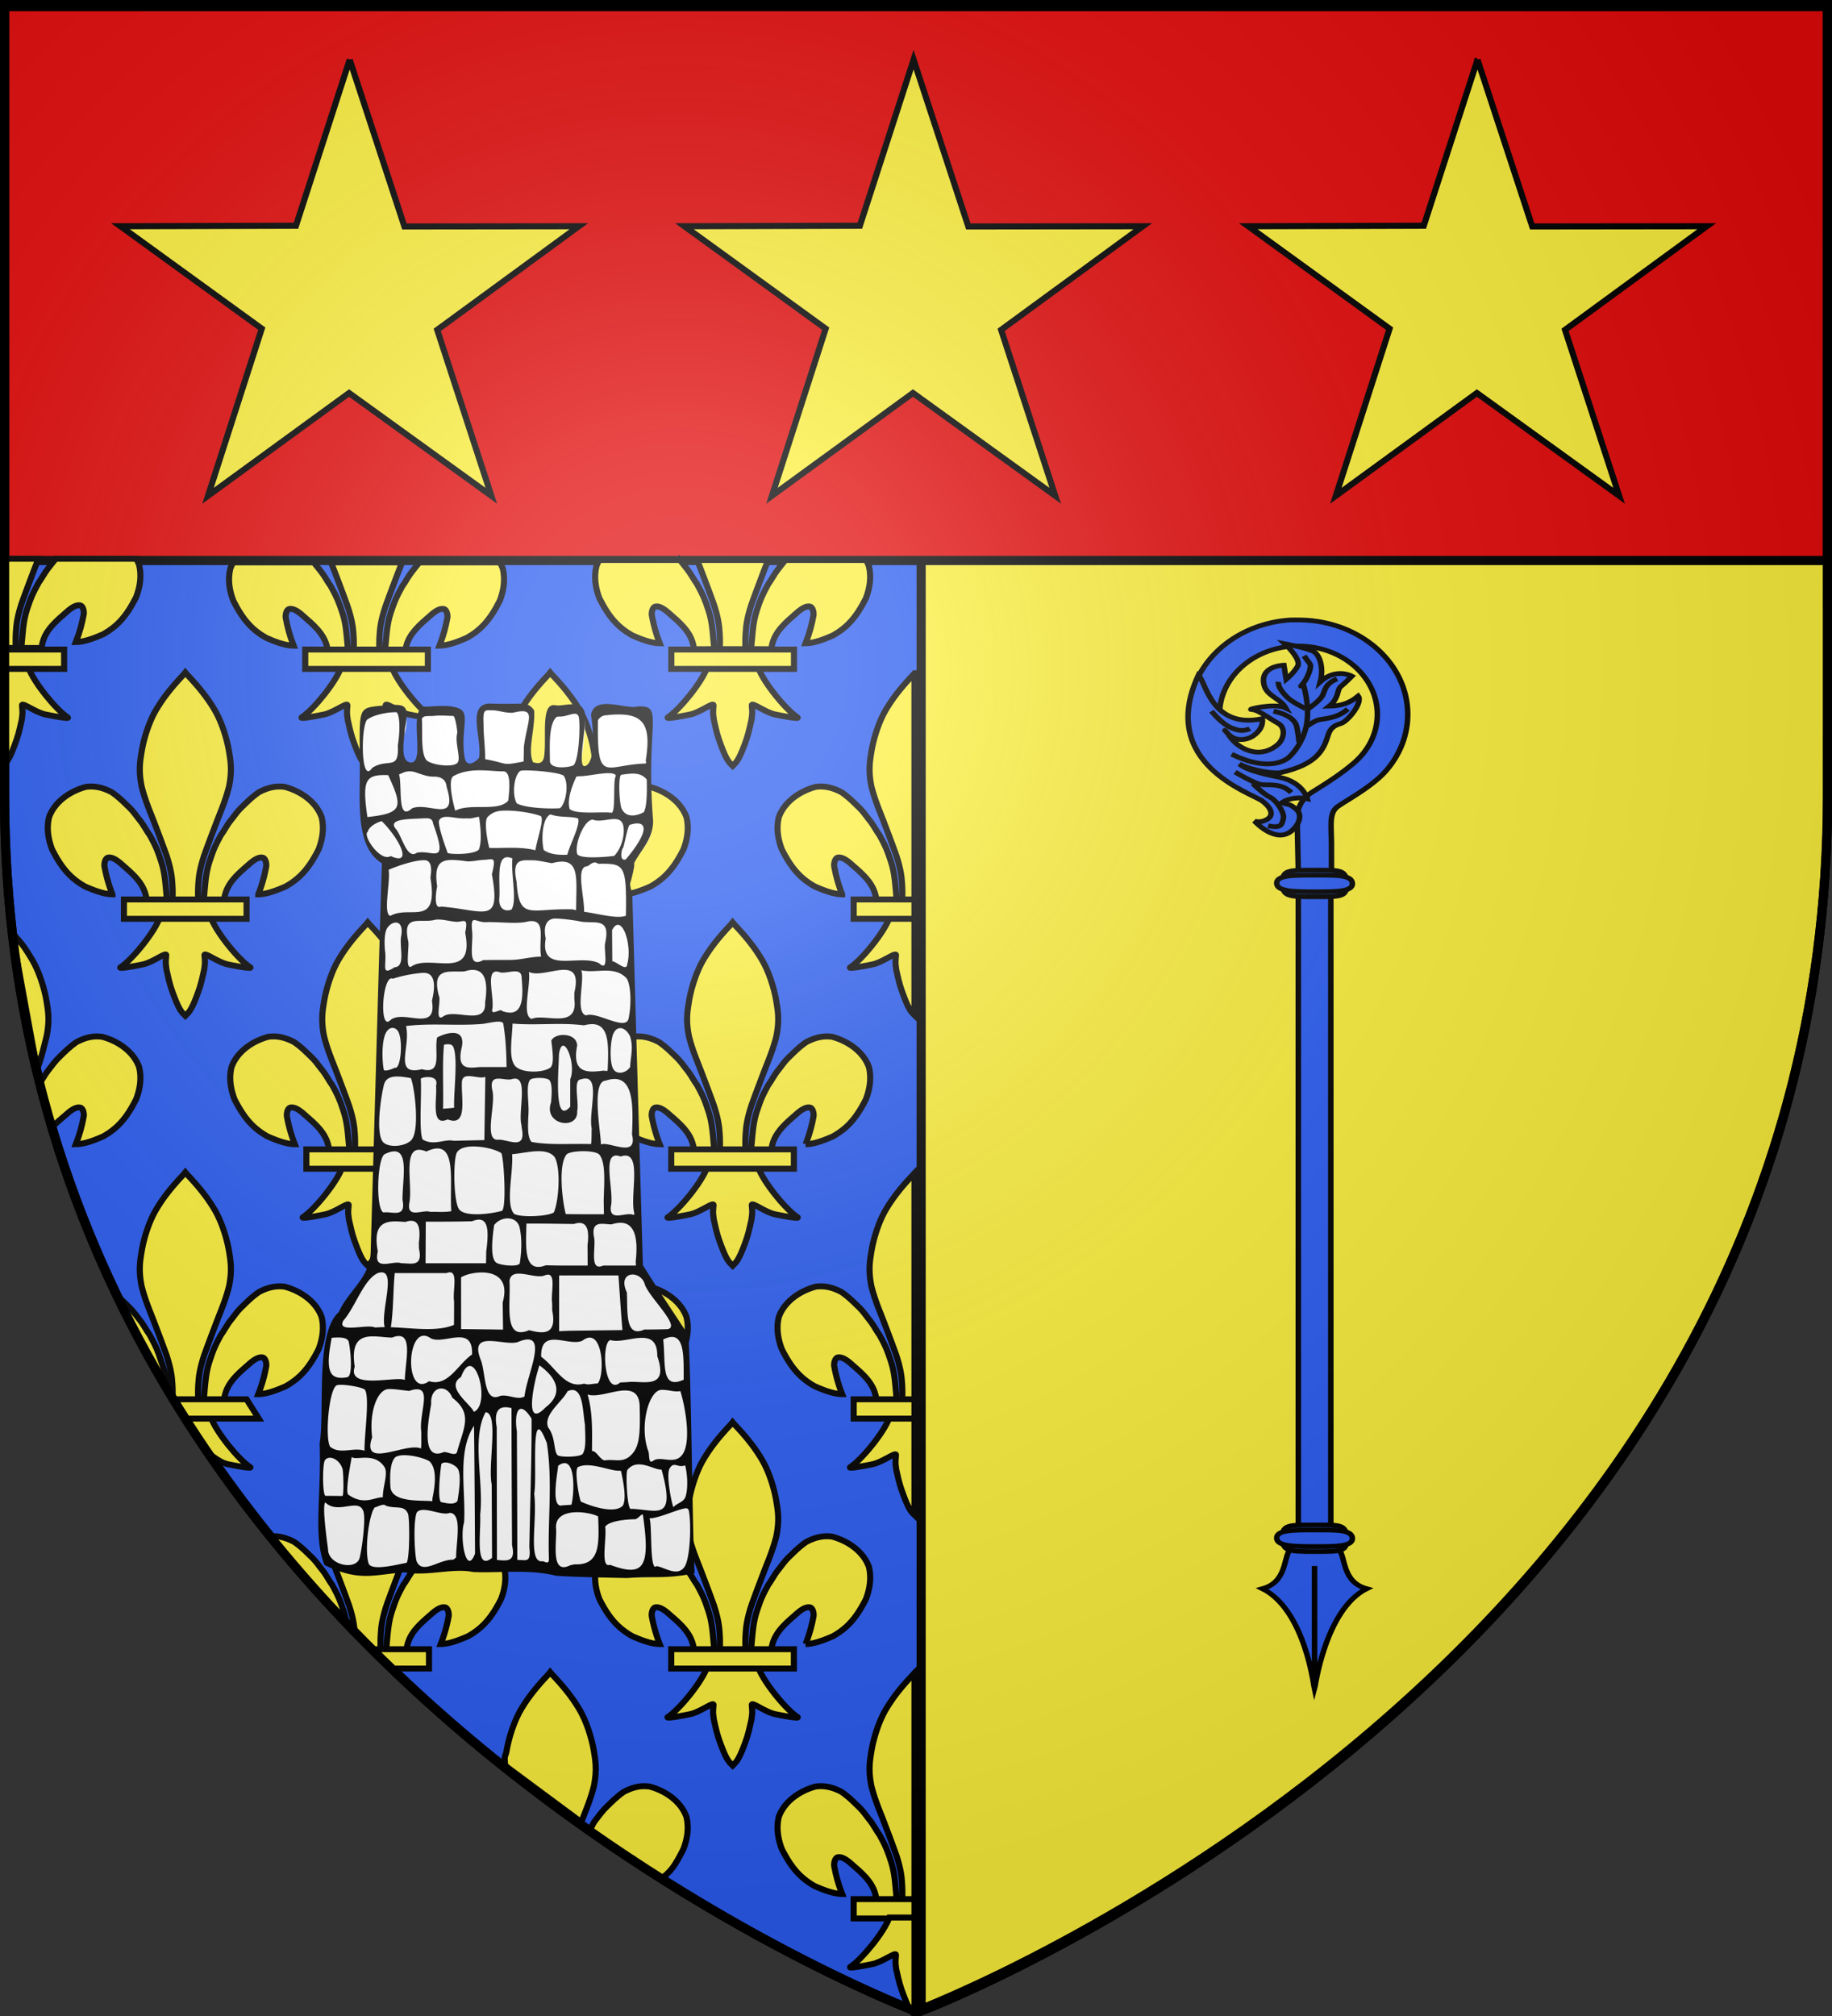 <svg xmlns="http://www.w3.org/2000/svg" xmlns:xlink="http://www.w3.org/1999/xlink" height="660" width="600" version="1.0"><rect width="100%" height="100%" fill="#333333" stroke="none"/><defs><linearGradient id="b"><stop style="stop-color:white;stop-opacity:.314" offset="0"/><stop offset=".19" style="stop-color:white;stop-opacity:.251"/><stop style="stop-color:#6b6b6b;stop-opacity:.125" offset=".6"/><stop style="stop-color:black;stop-opacity:.125" offset="1"/></linearGradient><linearGradient id="a"><stop offset="0" style="stop-color:#fd0000;stop-opacity:1"/><stop style="stop-color:#e77275;stop-opacity:.659" offset=".5"/><stop style="stop-color:black;stop-opacity:.323" offset="1"/></linearGradient><linearGradient id="c"><stop style="stop-color:#fd0000;stop-opacity:1" offset="0"/><stop offset=".5" style="stop-color:#e77275;stop-opacity:.659"/><stop offset="1" style="stop-color:black;stop-opacity:.323"/></linearGradient><linearGradient id="d"><stop offset="0" style="stop-color:#fff;stop-opacity:0"/><stop offset="1" style="stop-color:#000;stop-opacity:.646"/></linearGradient><linearGradient id="e"><stop style="stop-color:#fd0000;stop-opacity:1" offset="0"/><stop offset=".5" style="stop-color:#e77275;stop-opacity:.659"/><stop offset="1" style="stop-color:black;stop-opacity:.323"/></linearGradient><linearGradient id="f"><stop offset="0" style="stop-color:#fff;stop-opacity:0"/><stop offset="1" style="stop-color:#000;stop-opacity:.646"/></linearGradient><radialGradient xlink:href="#b" id="g" gradientUnits="userSpaceOnUse" gradientTransform="matrix(1.353 0 0 1.349 -77.63 -85.747)" cx="221.445" cy="226.331" fx="221.445" fy="226.331" r="300"/></defs><g style="display:inline"><path style="opacity:.99;fill:#2b5df2;fill-opacity:1;fill-rule:evenodd;stroke:#000;stroke-width:3.002;stroke-miterlimit:4;stroke-opacity:1;stroke-dasharray:none" d="M300 658.5s298.5-112.437 298.5-398.182V1.501H1.5v258.817C1.5 546.063 300 658.5 300 658.5z"/></g><g style="fill:#fcef3c;stroke:#000;stroke-width:3.005;stroke-miterlimit:4;stroke-opacity:1;stroke-dasharray:none;display:inline"><path d="M199.384 178.518V437.08c0 284.76 296.936 397.145 298.375 397.688v-656.25H199.384z" style="fill:#fcef3c;fill-opacity:1;fill-rule:evenodd;stroke:#000;stroke-width:3.005;stroke-linecap:butt;stroke-linejoin:miter;stroke-miterlimit:4;stroke-opacity:1;stroke-dasharray:none;display:inline" transform="matrix(-.995 0 0 1.001 796.957 -177.217)"/></g><path style="fill:#e20909;fill-opacity:1;fill-rule:nonzero;stroke:#000;stroke-width:3;stroke-miterlimit:4;stroke-opacity:1;stroke-dasharray:none;display:inline" d="M1.5 1.5h597v182H1.5z"/><g style="fill:#2b5df2;stroke:#000;stroke-opacity:1;stroke-width:1;stroke-miterlimit:4;stroke-dasharray:none"><g style="fill:#2b5df2;stroke:#000;stroke-opacity:1;stroke-width:1.009;stroke-miterlimit:4;stroke-dasharray:none"><path style="fill:#2b5df2;fill-opacity:1;fill-rule:nonzero;stroke:#000;stroke-width:1.009;stroke-miterlimit:4;stroke-opacity:1;stroke-dasharray:none" d="M-78.76 3.41c-10.388.718-18.594 9.425-18.594 20 0 1.725.213 3.403.625 5h5.781a14.567 14.567 0 0 1-.875-5c0-7.738 6.082-14.081 13.719-14.469.246-.012.5 0 .75 0 7.982 0 14.437 6.481 14.437 14.469 0 3.993-1.614 7.61-4.225 10.23-2.612 2.618-5.709 4.788-7.686 6.224-1.995 1.449-2.775 3.453-2.766 5.531.01 2.078.271 14.64.271 14.64h6v-8.781c0-4.391-.507-6.959 1.173-8.33 1.735-1.417 6.366-4.262 8.846-7.59a19.881 19.881 0 0 0 3.95-11.924c0-11.044-8.963-20-20-20-.302 0-.608-.014-.907 0-.082.003-.167-.005-.25 0-.082.004-.168-.006-.25 0z" transform="matrix(1.788 0 0 1.545 563.594 197.7)"/><g style="fill:#2b5df2;fill-opacity:1;stroke:#000;stroke-opacity:1;stroke-width:1.009;stroke-miterlimit:4;stroke-dasharray:none"><path style="fill:#2b5df2;fill-opacity:1;fill-rule:evenodd;stroke:#000;stroke-width:1.009;stroke-linecap:butt;stroke-linejoin:miter;stroke-miterlimit:4;stroke-opacity:1;stroke-dasharray:none" d="M-84.22 41.896c1.835 1.65 2.02 3.131.74 3.918-1.28.786-2.22.278-2.22.278s3.873 5.04 6.894 2.02c1.126-1.127 2.098-3.27.678-4.597-1.419-1.326-1.268-.684-2.545-1.31 2.063-1.53 4.658-.834 4.658-.834s-.765-3.483-5.014-4.514c-1.53-.37-5.956-1.312-7.424-2.827 2.413 1.463 6.522 2.096 7.61 1.804 6.611-1.771 7.788-4.75 8.652-7.975.39-1.451 1.126-2.02 2.33-2.422 1.202-.4 4.084-4.425 3.159-5.813-1.377 1.32-2.958 2.116-5.304 2.146 1.895-1.774 1.348-3.455 2.135-4.18.787-.725 2.014-2.179 2.014-2.179s-2.822-1.861-5.784 1.166c.648-2.838-.047-5.7-1.266-6.425-1.218-.725-5.213-1.603-5.213-1.603s3.039 3.254 2.345 4.72c-.694 1.465-2.106 2.81-2.106 2.81l-.424-2.996s-4.472.096-3.64 4.155c.5 2.434 2.934 2.786 3.982 4.909-2.02-1.126-7.365.352-6.24.336 1.127-.015 3.308 1.953 4.804 2.894 1.496.94 1.115 3.337.005 4.478-1.11 1.142-3.043 2.293-5.557 1.229-2.514-1.064-3.564-3.44-3.564-3.44s-1.342-1.711 0 0c1.343 1.713 3.425 1.327 4.566.432s1.873-2.158 1.694-3.66c-9.363 2.254-10.336-7.888-11.71-9.234-7.58 18.898 9.91 25.064 11.745 26.714z" transform="matrix(1.788 0 0 1.545 564.078 197.56)"/><g style="fill:#2b5df2;fill-opacity:1;stroke:#000;stroke-opacity:1;stroke-width:1.009;stroke-miterlimit:4;stroke-dasharray:none"><path style="fill:none;stroke:#000;stroke-width:1.009;stroke-linecap:butt;stroke-linejoin:miter;stroke-miterlimit:4;stroke-opacity:1;stroke-dasharray:none" d="M-89.88 31.945c6.047 3.43 9.115 1.715 10.107.993.993-.722 3.249-3.88 3.7-7.851.451-3.97-.722-8.122-.722-8.122s-.902 1.264 0 0c.903-1.263 1.625-3.61 1.264-4.15-.361-.542-1.083-1.715-1.083-1.715" transform="matrix(1.788 0 0 1.545 564.078 197.56)"/><path style="fill:#2b5df2;fill-opacity:1;fill-rule:evenodd;stroke:#000;stroke-width:1.009;stroke-linecap:butt;stroke-linejoin:miter;stroke-miterlimit:4;stroke-opacity:1;stroke-dasharray:none" d="M-81.307 16.604c-.18 1.264 1.444 3.249 2.347 3.971.902.722 2.616 1.715 2.616 1.715M-70.568 15.973c-2.166 1.083-2.166 2.256-2.617 3.429-.451 1.173-2.617 2.888-2.617 2.888M-68.61 22.38c-2.093 2.166-4.662 1.985-5.518 2.346-.856.361-2.188 1.444-2.188 1.444M-82.21 22.831c2.979.722 3.881 2.076 4.152 2.888.27.812.541 3.7.541 3.7M-93.58 22.831c2.347 3.158 3.61 3.61 4.783 3.97 1.173.362 2.256-.27 2.256-.27M-78.96 40.067c-1.896-2.166-4.332-1.444-5.595-1.715-1.264-.27-4.693-2.617-4.693-2.617" transform="matrix(1.788 0 0 1.545 564.078 197.56)"/><path style="fill:none;stroke:#000;stroke-width:1.009;stroke-linecap:butt;stroke-linejoin:miter;stroke-miterlimit:4;stroke-opacity:1;stroke-dasharray:none" d="M-83.202 47.106c2.527.631 2.527-.361 2.798-1.534.27-1.174-1.264-3.88-2.437-4.512-1.173-.632-3.158-2.888-3.158-2.888" transform="matrix(1.788 0 0 1.545 564.078 197.56)"/></g></g><g style="fill:#2b5df2;fill-opacity:1;stroke:#000;stroke-opacity:1;stroke-width:1.009;stroke-miterlimit:4;stroke-dasharray:none"><path style="fill:#2b5df2;fill-opacity:1;fill-rule:evenodd;stroke:#000;stroke-width:1.009;stroke-linecap:butt;stroke-linejoin:miter;stroke-miterlimit:4;stroke-opacity:1;stroke-dasharray:none" d="M-79.372 202.367c-1.264 1.805-.55 6.869-5.063 8.312 7.909 4.566 9.498 21.244 9.532 21.407.043-.164 1.908-16.987 9.562-21.407-4.512-1.443-3.8-6.507-5.062-8.312-.195-4.094-3.723-3.406-4.844-3.406-1.121 0-4.125-.197-4.125 3.406zM-74.888 229.222v-23.347" transform="matrix(1.788 0 0 1.545 564.432 194.61)"/></g><path style="fill:#2b5df2;fill-opacity:1;fill-rule:nonzero;stroke:#000;stroke-width:1.009;stroke-miterlimit:4;stroke-opacity:1;stroke-dasharray:none" d="M-77.397 60.032h5.956v137.122h-5.956z" transform="matrix(1.788 0 0 1.545 563.594 197.7)"/><g style="fill:#2b5df2;fill-opacity:1;stroke:#000;stroke-opacity:1;stroke-width:1.009;stroke-miterlimit:4;stroke-dasharray:none"><path style="fill:#2b5df2;fill-opacity:1;fill-rule:nonzero;stroke:#000;stroke-width:1.009;stroke-miterlimit:4;stroke-opacity:1;stroke-dasharray:none" d="M-68.385 59.244c.065 2.852-.92 2.815-5.883 2.815-4.88 0-5.81-.108-5.883-2.815-.077-2.856 1.011-2.815 5.883-2.815 4.601 0 5.816-.185 5.883 2.815z" transform="matrix(1.788 0 0 1.545 563.324 197.7)"/><path style="fill:#2b5df2;fill-opacity:1;fill-rule:nonzero;stroke:#000;stroke-width:1.009;stroke-miterlimit:4;stroke-opacity:1;stroke-dasharray:none" d="M-67.335 59.244c.076 1.782-3.106 1.76-6.933 1.76s-6.847-.068-6.932-1.76c-.09-1.785 3.105-1.76 6.932-1.76 3.827 0 6.853-.116 6.933 1.76z" transform="matrix(1.788 0 0 1.545 563.324 197.7)"/></g><g style="fill:#2b5df2;fill-opacity:1;stroke:#000;stroke-opacity:1;stroke-width:1.009;stroke-miterlimit:4;stroke-dasharray:none"><path style="fill:#2b5df2;fill-opacity:1;fill-rule:nonzero;stroke:#000;stroke-width:1.009;stroke-miterlimit:4;stroke-opacity:1;stroke-dasharray:none" d="M-68.385 59.244c.065 2.852-.92 2.815-5.883 2.815-4.88 0-5.81-.108-5.883-2.815-.077-2.856 1.011-2.815 5.883-2.815 4.601 0 5.816-.185 5.883 2.815z" transform="matrix(1.788 0 0 1.545 563.324 412.067)"/><path style="fill:#2b5df2;fill-opacity:1;fill-rule:nonzero;stroke:#000;stroke-width:1.009;stroke-miterlimit:4;stroke-opacity:1;stroke-dasharray:none" d="M-67.335 59.244c.076 1.782-3.106 1.76-6.933 1.76s-6.847-.068-6.932-1.76c-.09-1.785 3.105-1.76 6.932-1.76 3.827 0 6.853-.116 6.933 1.76z" transform="matrix(1.788 0 0 1.545 563.324 412.067)"/></g></g></g><path style="fill:#fcef3c;fill-opacity:1;stroke:#000;stroke-width:2;stroke-miterlimit:4;stroke-opacity:1;stroke-dasharray:none;stroke-dashoffset:0" d="m299.21 19.54 17.922 54.598 57.135-.067-46.388 33.917 17.719 54.318-46.591-33.637-46.184 33.637 17.593-54.706-46.262-33.529 57.464-.173L299.21 19.54zM114.524 19.54l17.922 54.598 57.135-.067-46.388 33.917 17.719 54.318-46.592-33.637-46.184 33.637L85.73 107.6 39.467 74.071l57.465-.173 17.592-54.359zM483.897 19.54l17.922 54.598 57.134-.067-46.387 33.917 17.718 54.318-46.591-33.637-46.184 33.637 17.593-54.706-46.262-33.529 57.464-.173 17.593-54.359z"/><path style="fill:#fcef3c;fill-opacity:1;fill-rule:evenodd;stroke:#000;stroke-width:2;stroke-linecap:butt;stroke-linejoin:miter;stroke-miterlimit:4;stroke-opacity:1;stroke-dasharray:none" d="M-162.957 351.652c.488-4.48.525-8.727 1.93-13.058 1.199-3.698 1.595-4.846 3.792-8.941.695-.862 1.987-3.343 3.002-4.642 1.645-2.104 2.18-3.102 3.946-4.836 1.446-1.42 3.02-3.12 5.43-4.827 3.195-1.725 5.807-2.139 8.422-1.801 5.198 1.43 10.228 4.928 12.094 10.16.873 3.594.334 7.353-.975 10.85-3.27 6.668-6.332 9.872-10.753 12.46-2.567 1.163-6.147 2.638-8.998 2.654a50.6 50.6 0 0 0 2.604-9.456c.11-1.142-.332-2.708-1.199-2.872-1.329-.25-2.872.764-4.55 2.322-3.247 2.893-6.727 5.876-7.756 10.226-.208.573-.15 1.235-.383 1.799" transform="matrix(1 0 0 .974 408.915 34.019)"/><path style="fill:#fcef3c;fill-opacity:1;fill-rule:nonzero;stroke:#000;stroke-width:2;stroke-linecap:butt;stroke-linejoin:miter;stroke-miterlimit:4;stroke-opacity:1;stroke-dasharray:none" d="M-168.403 275.808c3.585 3.865 6.428 7.44 8.746 11.388 2.667 4.425 4.304 10.345 4.935 14.045.489 3.156 1.21 6.452.064 12.224-1.222 4.903-2.737 8.33-4.123 12.075-1.601 4.325-2.755 7.43-4.031 11.104-1.38 4.295-1.718 7.082-1.8 8.359a46.306 46.306 0 0 0-.131 6.649h-8.438a46.309 46.309 0 0 0-.13-6.65c-.083-1.276-.422-4.063-1.8-8.358-1.277-3.674-2.43-6.78-4.032-11.104-1.386-3.745-2.9-7.172-4.123-12.075-1.147-5.772-.425-9.068.063-12.224.632-3.7 2.27-9.62 4.936-14.045 2.309-3.932 5.138-7.494 8.703-11.34l.586-.748.575.7z" transform="matrix(1 0 0 .974 408.915 34.019)"/><path style="fill:#fcef3c;fill-opacity:1;fill-rule:evenodd;stroke:#000;stroke-width:2;stroke-linecap:butt;stroke-linejoin:miter;stroke-miterlimit:4;stroke-opacity:1;stroke-dasharray:none" d="M-160.534 357.595c1.764 4.944 8.957 13.999 12.778 16.58.99.669-4.737-.386-7.301-.948-3.364-.737-7.735-4.321-7.633-3.056.213 2.624.177 2.581-.11 4.84-.899 4.13-1.166 5.315-2.298 8.45-.535 1.48-.992 2.625-1.292 3.262-.525 1.118-1.129 2.413-2.163 3.345l-.402.428-.416-.428c-1.013-.939-1.631-2.176-2.164-3.345-.291-.64-.756-1.781-1.29-3.261-1.134-3.136-1.404-4.32-2.303-8.45-.288-2.26-.32-2.217-.106-4.841.102-1.265-4.27 2.319-7.633 3.056-2.564.562-8.292 1.617-7.3.948 3.82-2.581 11.009-11.636 12.773-16.58h16.86zM-174.967 351.652c-.488-4.48-.525-8.727-1.93-13.058-1.2-3.698-1.596-4.846-3.793-8.941-.694-.862-1.986-3.343-3.002-4.642-1.644-2.104-2.18-3.102-3.945-4.836-1.447-1.42-3.02-3.12-5.43-4.827-3.195-1.725-5.808-2.139-8.423-1.801-5.198 1.43-10.228 4.928-12.093 10.16-.874 3.594-.334 7.353.974 10.85 3.27 6.668 6.332 9.872 10.754 12.46 2.566 1.163 6.146 2.638 8.998 2.654a50.6 50.6 0 0 1-2.605-9.456c-.109-1.142.333-2.708 1.199-2.872 1.33-.25 2.872.764 4.55 2.322 3.247 2.893 6.727 5.876 7.756 10.226.209.573.15 1.235.384 1.799" transform="matrix(1 0 0 .974 408.915 34.019)"/><path transform="matrix(-1 0 0 .974 408.915 34.019)" style="fill:#fcef3c;fill-opacity:1;stroke:#000;stroke-width:2;stroke-miterlimit:4;stroke-opacity:1;stroke-dasharray:none" d="M148.91 351.4h40.166v6.508H148.91z"/><path style="fill:#fcef3c;fill-opacity:1;fill-rule:evenodd;stroke:#000;stroke-width:2;stroke-linecap:butt;stroke-linejoin:miter;stroke-miterlimit:4;stroke-opacity:1;stroke-dasharray:none" d="M-282.457 351.652c.488-4.48.525-8.727 1.93-13.058 1.199-3.698 1.595-4.846 3.792-8.941.695-.862 1.987-3.343 3.002-4.642 1.645-2.104 2.18-3.102 3.946-4.836 1.446-1.42 3.02-3.12 5.43-4.827 3.195-1.725 5.807-2.139 8.423-1.801 5.197 1.43 10.227 4.928 12.093 10.16.873 3.594.334 7.353-.975 10.85-3.27 6.668-6.332 9.872-10.753 12.46-2.567 1.163-6.147 2.638-8.998 2.654a50.6 50.6 0 0 0 2.604-9.456c.11-1.142-.332-2.708-1.198-2.872-1.33-.25-2.873.764-4.55 2.322-3.248 2.893-6.728 5.876-7.756 10.226-.21.573-.15 1.235-.384 1.799" transform="matrix(1 0 0 .974 408.915 34.019)"/><path style="fill:#fcef3c;fill-opacity:1;fill-rule:nonzero;stroke:#000;stroke-width:2;stroke-linecap:butt;stroke-linejoin:miter;stroke-miterlimit:4;stroke-opacity:1;stroke-dasharray:none" d="M-287.903 275.808c3.585 3.865 6.428 7.44 8.746 11.388 2.667 4.425 4.304 10.345 4.935 14.045.489 3.156 1.21 6.452.064 12.224-1.222 4.903-2.737 8.33-4.123 12.075-1.601 4.325-2.755 7.43-4.031 11.104-1.38 4.295-1.718 7.082-1.8 8.359a46.306 46.306 0 0 0-.131 6.649h-8.438a46.309 46.309 0 0 0-.13-6.65c-.083-1.276-.422-4.063-1.8-8.358-1.277-3.674-2.43-6.78-4.032-11.104-1.386-3.745-2.9-7.172-4.123-12.075-1.146-5.772-.425-9.068.064-12.224.63-3.7 2.268-9.62 4.935-14.045 2.309-3.932 5.138-7.494 8.703-11.34l.586-.748.575.7z" transform="matrix(1 0 0 .974 408.915 34.019)"/><path style="fill:#fcef3c;fill-opacity:1;fill-rule:evenodd;stroke:#000;stroke-width:2;stroke-linecap:butt;stroke-linejoin:miter;stroke-miterlimit:4;stroke-opacity:1;stroke-dasharray:none" d="M-280.034 357.595c1.764 4.944 8.957 13.999 12.778 16.58.99.669-4.737-.386-7.301-.948-3.364-.737-7.735-4.321-7.633-3.056.213 2.624.178 2.581-.11 4.84-.899 4.13-1.166 5.315-2.298 8.45-.535 1.48-.992 2.625-1.292 3.262-.525 1.118-1.129 2.413-2.163 3.345l-.402.428-.416-.428c-1.013-.939-1.631-2.176-2.164-3.345-.291-.64-.756-1.781-1.29-3.261-1.133-3.136-1.404-4.32-2.303-8.45-.288-2.26-.319-2.217-.106-4.841.102-1.265-4.27 2.319-7.633 3.056-2.564.562-8.292 1.617-7.3.948 3.82-2.581 11.009-11.636 12.773-16.58h16.86zM-294.467 351.652c-.488-4.48-.525-8.727-1.93-13.058-1.2-3.698-1.596-4.846-3.793-8.941-.694-.862-1.986-3.343-3.001-4.642-1.645-2.104-2.181-3.102-3.946-4.836-1.446-1.42-3.02-3.12-5.43-4.827-3.195-1.725-5.808-2.139-8.423-1.801-5.198 1.43-10.228 4.928-12.093 10.16-.874 3.594-.334 7.353.974 10.85 3.27 6.668 6.332 9.872 10.754 12.46 2.566 1.163 6.146 2.638 8.998 2.654a50.6 50.6 0 0 1-2.604-9.456c-.11-1.142.332-2.708 1.198-2.872 1.33-.25 2.872.764 4.55 2.322 3.247 2.893 6.727 5.876 7.756 10.226.209.573.15 1.235.384 1.799" transform="matrix(1 0 0 .974 408.915 34.019)"/><path transform="matrix(-1 0 0 .974 408.915 34.019)" style="fill:#fcef3c;fill-opacity:1;stroke:#000;stroke-width:2;stroke-miterlimit:4;stroke-opacity:1;stroke-dasharray:none" d="M268.41 351.4h40.166v6.508H268.41z"/><path d="M-377.415 313.433c.663-.018 1.315.04 1.969.125 5.198 1.43 10.228 4.925 12.094 10.156.873 3.594.34 7.347-.97 10.844-3.269 6.669-6.328 9.881-10.75 12.469-2.566 1.164-6.148 2.64-9 2.656 1.289-3.407 2.034-6.315 2.595-9.469.11-1.142-.321-2.71-1.188-2.875-1.33-.25-2.853.755-4.531 2.313-1.403 1.25-3.662 3.15-4.935 4.544l-4.096-14.544c.694-.862 1.984-3.357 3-4.656 1.644-2.104 2.172-3.08 3.937-4.813 1.446-1.42 3.029-3.136 5.438-4.844 2.396-1.293 4.45-1.851 6.437-1.906z" style="fill:#fcef3c;fill-opacity:1;fill-rule:evenodd;stroke:#000;stroke-width:2;stroke-linecap:butt;stroke-linejoin:miter;stroke-miterlimit:4;stroke-opacity:1;stroke-dasharray:none" transform="matrix(1 0 0 .974 408.915 34.019)"/><path d="M-404.948 278.622c3.18 3.507 4.156 4.939 6.283 8.561 2.667 4.426 4.307 10.362 4.938 14.063.488 3.156 1.209 6.446.062 12.218-1.222 4.903-1.724 7.275-3.11 11.02zM-109.415 359.37v76.282h-4.031a46.309 46.309 0 0 0-.125-6.656c-.082-1.277-.402-4.049-1.781-8.344-1.277-3.674-2.43-6.8-4.032-11.125-1.385-3.745-2.903-7.16-4.125-12.063-1.146-5.772-.426-9.062.063-12.218.63-3.7 2.27-9.637 4.937-14.063 2.309-3.931 5.123-7.465 8.688-11.312l.406-.5z" style="fill:#fcef3c;fill-opacity:1;fill-rule:nonzero;stroke:#000;stroke-width:2;stroke-linecap:butt;stroke-linejoin:miter;stroke-miterlimit:4;stroke-opacity:1;stroke-dasharray:none" transform="matrix(1 0 0 .974 408.915 34.019)"/><path d="M-109.415 441.59v32.687l-.219-.219c-1.013-.938-1.624-2.174-2.156-3.344-.292-.64-.747-1.77-1.281-3.25-1.133-3.136-1.414-4.308-2.313-8.437-.287-2.26-.306-2.22-.093-4.844.102-1.265-4.262 2.294-7.625 3.031-2.565.562-8.304 1.639-7.313.97 3.82-2.582 11.017-11.65 12.781-16.595h8.22zM-115.217 435.652c-.488-4.48-.525-8.727-1.93-13.058-1.2-3.698-1.596-4.846-3.793-8.941-.694-.862-1.986-3.343-3.002-4.642-1.644-2.104-2.18-3.102-3.945-4.836-1.447-1.42-3.02-3.12-5.43-4.827-3.195-1.725-5.808-2.139-8.423-1.801-5.198 1.43-10.228 4.928-12.093 10.16-.874 3.594-.334 7.353.974 10.85 3.27 6.668 6.332 9.871 10.754 12.46 2.566 1.163 6.146 2.638 8.998 2.654a50.6 50.6 0 0 1-2.605-9.456c-.109-1.142.333-2.708 1.199-2.872 1.33-.25 2.872.764 4.55 2.321 3.247 2.894 6.727 5.877 7.756 10.226.209.574.15 1.236.384 1.8" style="fill:#fcef3c;fill-opacity:1;fill-rule:evenodd;stroke:#000;stroke-width:2;stroke-linecap:butt;stroke-linejoin:miter;stroke-miterlimit:4;stroke-opacity:1;stroke-dasharray:none" transform="matrix(1 0 0 .974 408.915 34.019)"/><path d="M-109.415 435.402v6.5h-19.906v-6.5h19.906z" style="fill:#fcef3c;fill-opacity:1;stroke:#000;stroke-width:2;stroke-miterlimit:4;stroke-opacity:1;stroke-dasharray:none" transform="matrix(1 0 0 .974 408.915 34.019)"/><path style="fill:#fcef3c;fill-opacity:1;fill-rule:evenodd;stroke:#000;stroke-width:2;stroke-linecap:butt;stroke-linejoin:miter;stroke-miterlimit:4;stroke-opacity:1;stroke-dasharray:none" d="M-222.707 435.652c.488-4.48.525-8.727 1.93-13.058 1.199-3.698 1.595-4.846 3.792-8.941.695-.862 1.987-3.343 3.002-4.642 1.645-2.104 2.18-3.102 3.946-4.836 1.446-1.42 3.02-3.12 5.43-4.827 3.195-1.725 5.807-2.139 8.423-1.801 5.197 1.43 10.227 4.928 12.093 10.16.873 3.594.334 7.353-.975 10.85-3.27 6.668-6.332 9.871-10.753 12.46-2.567 1.163-6.147 2.638-8.998 2.654a50.6 50.6 0 0 0 2.604-9.456c.11-1.142-.332-2.708-1.198-2.872-1.33-.25-2.873.764-4.55 2.321-3.248 2.894-6.728 5.877-7.756 10.226-.21.574-.15 1.236-.384 1.8" transform="matrix(1 0 0 .974 408.915 34.019)"/><path style="fill:#fcef3c;fill-opacity:1;fill-rule:nonzero;stroke:#000;stroke-width:2;stroke-linecap:butt;stroke-linejoin:miter;stroke-miterlimit:4;stroke-opacity:1;stroke-dasharray:none" d="M-228.153 359.808c3.585 3.865 6.428 7.44 8.746 11.388 2.667 4.425 4.304 10.344 4.935 14.045.489 3.156 1.21 6.452.064 12.224-1.222 4.903-2.737 8.33-4.123 12.075-1.601 4.325-2.755 7.43-4.031 11.103-1.38 4.296-1.718 7.083-1.8 8.36a46.306 46.306 0 0 0-.131 6.649h-8.438a46.309 46.309 0 0 0-.13-6.65c-.083-1.276-.422-4.063-1.8-8.359-1.277-3.673-2.43-6.778-4.032-11.103-1.386-3.745-2.9-7.172-4.123-12.075-1.146-5.772-.425-9.068.064-12.224.63-3.7 2.268-9.62 4.935-14.045 2.309-3.932 5.138-7.494 8.703-11.34l.586-.748.575.7z" transform="matrix(1 0 0 .974 408.915 34.019)"/><path style="fill:#fcef3c;fill-opacity:1;fill-rule:evenodd;stroke:#000;stroke-width:2;stroke-linecap:butt;stroke-linejoin:miter;stroke-miterlimit:4;stroke-opacity:1;stroke-dasharray:none" d="M-220.284 441.595c1.764 4.944 8.957 13.999 12.778 16.58.99.669-4.737-.386-7.301-.948-3.364-.737-7.735-4.321-7.633-3.056.213 2.624.178 2.581-.11 4.84-.899 4.13-1.166 5.315-2.298 8.45-.535 1.48-.992 2.625-1.292 3.262-.525 1.118-1.129 2.413-2.163 3.345l-.402.428-.416-.428c-1.013-.939-1.631-2.176-2.164-3.345-.291-.64-.756-1.781-1.29-3.261-1.133-3.136-1.404-4.32-2.303-8.45-.288-2.26-.319-2.217-.106-4.841.102-1.265-4.27 2.319-7.633 3.056-2.564.562-8.292 1.617-7.3.948 3.82-2.581 11.009-11.636 12.773-16.58h16.86zM-234.717 435.652c-.488-4.48-.525-8.727-1.93-13.058-1.2-3.698-1.596-4.846-3.793-8.941-.694-.862-1.986-3.343-3.001-4.642-1.645-2.104-2.181-3.102-3.946-4.836-1.446-1.42-3.02-3.12-5.43-4.827-3.195-1.725-5.808-2.139-8.423-1.801-5.198 1.43-10.228 4.928-12.093 10.16-.874 3.594-.334 7.353.974 10.85 3.27 6.668 6.332 9.871 10.754 12.46 2.566 1.163 6.146 2.638 8.998 2.654a50.6 50.6 0 0 1-2.605-9.456c-.109-1.142.333-2.708 1.2-2.872 1.328-.25 2.871.764 4.55 2.321 3.246 2.894 6.726 5.877 7.755 10.226.209.574.15 1.236.384 1.8" transform="matrix(1 0 0 .974 408.915 34.019)"/><path transform="matrix(-1 0 0 .974 408.915 34.019)" style="fill:#fcef3c;fill-opacity:1;stroke:#000;stroke-width:2;stroke-miterlimit:4;stroke-opacity:1;stroke-dasharray:none" d="M208.66 435.4h40.166v6.508H208.66z"/><path style="fill:#fcef3c;fill-opacity:1;fill-rule:evenodd;stroke:#000;stroke-width:2;stroke-linecap:butt;stroke-linejoin:miter;stroke-miterlimit:4;stroke-opacity:1;stroke-dasharray:none" d="M-342.207 435.652c.488-4.48.525-8.727 1.93-13.058 1.199-3.698 1.595-4.846 3.792-8.941.695-.862 1.987-3.343 3.002-4.642 1.645-2.104 2.18-3.102 3.946-4.836 1.446-1.42 3.02-3.12 5.43-4.827 3.195-1.725 5.807-2.139 8.423-1.801 5.197 1.43 10.227 4.928 12.093 10.16.873 3.594.334 7.353-.975 10.85-3.27 6.668-6.332 9.871-10.753 12.46-2.567 1.163-6.147 2.638-8.998 2.654a50.6 50.6 0 0 0 2.604-9.456c.11-1.142-.332-2.708-1.198-2.872-1.33-.25-2.873.764-4.55 2.321-3.248 2.894-6.728 5.877-7.756 10.226-.21.574-.15 1.236-.384 1.8" transform="matrix(1 0 0 .974 408.915 34.019)"/><path style="fill:#fcef3c;fill-opacity:1;fill-rule:nonzero;stroke:#000;stroke-width:2;stroke-linecap:butt;stroke-linejoin:miter;stroke-miterlimit:4;stroke-opacity:1;stroke-dasharray:none" d="M-347.653 359.808c3.585 3.865 6.428 7.44 8.746 11.388 2.667 4.425 4.304 10.344 4.935 14.045.489 3.156 1.21 6.452.064 12.224-1.222 4.903-2.737 8.33-4.123 12.075-1.601 4.325-2.755 7.43-4.031 11.103-1.38 4.296-1.718 7.083-1.8 8.36a46.306 46.306 0 0 0-.131 6.649h-8.438a46.309 46.309 0 0 0-.13-6.65c-.083-1.276-.422-4.063-1.8-8.359-1.277-3.673-2.43-6.778-4.032-11.103-1.386-3.745-2.9-7.172-4.123-12.075-1.146-5.772-.425-9.068.064-12.224.63-3.7 2.268-9.62 4.935-14.045 2.309-3.932 5.138-7.494 8.703-11.34l.586-.748.575.7z" transform="matrix(1 0 0 .974 408.915 34.019)"/><path d="M-339.79 441.59c1.764 4.944 8.96 14.012 12.781 16.593.991.67-4.748-.407-7.312-.969-3.364-.737-6.337-4.296-6.234-3.03l-8.11-12.595zM-371.103 400.382c2.409 1.707 2.773 2.38 4.22 3.801 1.765 1.734 2.292 2.709 3.937 4.813 1.015 1.299 2.305 3.794 3 4.656 2.197 4.095 2.613 5.24 3.812 8.937 1.405 4.331 3.042 8.582 3.53 13.063z" style="fill:#fcef3c;fill-opacity:1;fill-rule:evenodd;stroke:#000;stroke-width:2;stroke-linecap:butt;stroke-linejoin:miter;stroke-miterlimit:4;stroke-opacity:1;stroke-dasharray:none" transform="matrix(1 0 0 .974 408.915 34.019)"/><path d="m-328.165 435.402 4 6.5h-24.312c-1.317-2.153-2.767-4.31-4.05-6.5z" style="fill:#fcef3c;fill-opacity:1;stroke:#000;stroke-width:2;stroke-miterlimit:4;stroke-opacity:1;stroke-dasharray:none" transform="matrix(1 0 0 .974 408.915 34.019)"/><path style="fill:#fcef3c;fill-opacity:1;fill-rule:evenodd;stroke:#000;stroke-width:2;stroke-linecap:butt;stroke-linejoin:miter;stroke-miterlimit:4;stroke-opacity:1;stroke-dasharray:none" d="M-162.957 519.652c.488-4.48.525-8.727 1.93-13.058 1.199-3.698 1.595-4.846 3.792-8.941.695-.862 1.987-3.343 3.002-4.642 1.645-2.104 2.18-3.102 3.946-4.836 1.446-1.42 3.02-3.12 5.43-4.827 3.195-1.725 5.807-2.139 8.422-1.801 5.198 1.43 10.228 4.928 12.094 10.16.873 3.594.334 7.353-.975 10.85-3.27 6.668-6.332 9.871-10.753 12.46-2.567 1.163-6.147 2.638-8.998 2.654a50.6 50.6 0 0 0 2.604-9.456c.11-1.142-.332-2.708-1.199-2.872-1.329-.25-2.872.764-4.55 2.322-3.247 2.893-6.727 5.876-7.756 10.225-.208.574-.15 1.236-.383 1.8" transform="matrix(1 0 0 .974 408.915 34.019)"/><path style="fill:#fcef3c;fill-opacity:1;fill-rule:nonzero;stroke:#000;stroke-width:2;stroke-linecap:butt;stroke-linejoin:miter;stroke-miterlimit:4;stroke-opacity:1;stroke-dasharray:none" d="M-168.403 443.808c3.585 3.865 6.428 7.44 8.746 11.388 2.667 4.425 4.304 10.344 4.935 14.045.489 3.156 1.21 6.452.064 12.224-1.222 4.903-2.737 8.33-4.123 12.075-1.601 4.325-2.755 7.43-4.031 11.103-1.38 4.296-1.718 7.083-1.8 8.36a46.306 46.306 0 0 0-.131 6.649h-8.438a46.309 46.309 0 0 0-.13-6.65c-.083-1.276-.422-4.063-1.8-8.359-1.277-3.673-2.43-6.778-4.032-11.103-1.386-3.745-2.9-7.172-4.123-12.075-1.147-5.772-.425-9.068.063-12.224.632-3.7 2.27-9.62 4.936-14.045 2.309-3.932 5.138-7.494 8.703-11.34l.586-.748.575.7z" transform="matrix(1 0 0 .974 408.915 34.019)"/><path style="fill:#fcef3c;fill-opacity:1;fill-rule:evenodd;stroke:#000;stroke-width:2;stroke-linecap:butt;stroke-linejoin:miter;stroke-miterlimit:4;stroke-opacity:1;stroke-dasharray:none" d="M-160.534 525.595c1.764 4.944 8.957 13.999 12.778 16.58.99.669-4.737-.386-7.301-.948-3.364-.737-7.735-4.321-7.633-3.056.213 2.624.177 2.581-.11 4.84-.899 4.13-1.166 5.315-2.298 8.45-.535 1.48-.992 2.625-1.292 3.262-.525 1.118-1.129 2.413-2.163 3.345l-.402.428-.416-.428c-1.013-.939-1.631-2.176-2.164-3.345-.291-.64-.756-1.781-1.29-3.261-1.134-3.136-1.404-4.32-2.303-8.45-.288-2.26-.32-2.217-.106-4.841.102-1.265-4.27 2.319-7.633 3.056-2.564.562-8.292 1.617-7.3.948 3.82-2.581 11.009-11.636 12.773-16.58h16.86zM-174.967 519.652c-.488-4.48-.525-8.727-1.93-13.058-1.2-3.698-1.596-4.846-3.793-8.941-.694-.862-1.986-3.343-3.002-4.642-1.644-2.104-2.18-3.102-3.945-4.836-1.447-1.42-3.02-3.12-5.43-4.827-3.195-1.725-5.808-2.139-8.423-1.801-5.198 1.43-10.228 4.928-12.093 10.16-.874 3.594-.334 7.353.974 10.85 3.27 6.668 6.332 9.871 10.754 12.46 2.566 1.163 6.146 2.638 8.998 2.654a50.6 50.6 0 0 1-2.605-9.456c-.109-1.142.333-2.708 1.199-2.872 1.33-.25 2.872.764 4.55 2.322 3.247 2.893 6.727 5.876 7.756 10.225.209.574.15 1.236.384 1.8" transform="matrix(1 0 0 .974 408.915 34.019)"/><path transform="matrix(-1 0 0 .974 408.915 34.019)" style="fill:#fcef3c;fill-opacity:1;stroke:#000;stroke-width:2;stroke-miterlimit:4;stroke-opacity:1;stroke-dasharray:none" d="M148.91 519.4h40.166v6.508H148.91z"/><path style="fill:#fcef3c;fill-opacity:1;fill-rule:evenodd;stroke:#000;stroke-width:2;stroke-linecap:butt;stroke-linejoin:miter;stroke-miterlimit:4;stroke-opacity:1;stroke-dasharray:none" d="M-282.457 519.652c.488-4.48.525-8.727 1.93-13.058 1.199-3.698 1.595-4.846 3.792-8.941.695-.862 1.987-3.343 3.002-4.642 1.645-2.104 2.18-3.102 3.946-4.836 1.446-1.42 3.02-3.12 5.43-4.827 3.195-1.725 5.807-2.139 8.423-1.801 5.197 1.43 10.227 4.928 12.093 10.16.873 3.594.334 7.353-.975 10.85-3.27 6.668-6.332 9.871-10.753 12.46-2.567 1.163-6.147 2.638-8.998 2.654a50.6 50.6 0 0 0 2.604-9.456c.11-1.142-.332-2.708-1.198-2.872-1.33-.25-2.873.764-4.55 2.322-3.248 2.893-6.728 5.876-7.756 10.225-.21.574-.15 1.236-.384 1.8" transform="matrix(1 0 0 .974 408.915 34.019)"/><path d="m-288.477 443.12.562.688c3.585 3.865 6.432 7.427 8.75 11.375 2.667 4.426 4.307 10.362 4.938 14.063.488 3.156 1.209 6.446.062 12.218-1.222 4.903-2.74 8.318-4.125 12.063-1.601 4.324-2.755 7.451-4.031 11.125-1.38 4.295-1.7 7.067-1.781 8.344a46.305 46.305 0 0 0-.125 6.656h-3.125c-.43-.438-4.853-4.981-5.282-5.422.038-1.542-.004.81-.187-1.234-.082-1.277-.402-4.049-1.781-8.344-1.277-3.674-2.43-6.8-4.032-11.125-1.385-3.745-2.903-7.16-4.125-12.063-1.146-5.772-.426-9.062.063-12.218.63-3.7 2.27-9.637 4.937-14.063 2.309-3.931 5.123-7.465 8.688-11.312z" style="fill:#fcef3c;fill-opacity:1;fill-rule:nonzero;stroke:#000;stroke-width:2;stroke-linecap:butt;stroke-linejoin:miter;stroke-miterlimit:4;stroke-opacity:1;stroke-dasharray:none" transform="matrix(1 0 0 .974 408.915 34.019)"/><path d="M-319.009 481.433c1.988.055 4.041.613 6.438 1.906 2.409 1.708 3.991 3.424 5.437 4.844 1.766 1.734 2.293 2.709 3.938 4.813 1.015 1.299 2.305 3.794 3 4.656 2.197 4.095 2.613 5.24 3.812 8.937.53 1.634.855 3.26 1.084 4.89l-25.677-29.92a12.599 12.599 0 0 1 1.968-.126z" style="fill:#fcef3c;fill-opacity:1;fill-rule:evenodd;stroke:#000;stroke-width:2;stroke-linecap:butt;stroke-linejoin:miter;stroke-miterlimit:4;stroke-opacity:1;stroke-dasharray:none" transform="matrix(1 0 0 .974 408.915 34.019)"/><path d="M-268.415 519.402v6.5h-12.719a489.556 489.556 0 0 1-6.468-6.5z" style="fill:#fcef3c;fill-opacity:1;stroke:#000;stroke-width:2;stroke-miterlimit:4;stroke-opacity:1;stroke-dasharray:none" transform="matrix(1 0 0 .974 408.915 34.019)"/><path d="M-109.415 527.37v76.282h-4.031a46.309 46.309 0 0 0-.125-6.656c-.082-1.277-.402-4.049-1.781-8.344-1.277-3.674-2.43-6.8-4.032-11.125-1.385-3.745-2.903-7.16-4.125-12.063-1.146-5.772-.426-9.062.063-12.218.63-3.7 2.27-9.637 4.937-14.063 2.309-3.931 5.123-7.465 8.688-11.312l.406-.5z" style="fill:#fcef3c;fill-opacity:1;fill-rule:nonzero;stroke:#000;stroke-width:2;stroke-linecap:butt;stroke-linejoin:miter;stroke-miterlimit:4;stroke-opacity:1;stroke-dasharray:none" transform="matrix(1 0 0 .974 408.915 34.019)"/><path style="fill:#fcef3c;fill-opacity:1;fill-rule:evenodd;stroke:#000;stroke-width:2;stroke-linecap:butt;stroke-linejoin:miter;stroke-miterlimit:4;stroke-opacity:1;stroke-dasharray:none" d="M-115.217 603.652c-.488-4.48-.525-8.727-1.93-13.058-1.2-3.698-1.596-4.846-3.793-8.941-.694-.862-1.986-3.343-3.002-4.642-1.644-2.104-2.18-3.102-3.945-4.836-1.447-1.42-3.02-3.12-5.43-4.827-3.195-1.725-5.808-2.139-8.423-1.801-5.198 1.43-10.228 4.928-12.093 10.16-.874 3.594-.334 7.353.974 10.85 3.27 6.668 6.332 9.871 10.754 12.46 2.566 1.163 6.146 2.638 8.998 2.654a50.6 50.6 0 0 1-2.605-9.456c-.109-1.142.333-2.708 1.199-2.872 1.33-.25 2.872.764 4.55 2.322 3.247 2.893 6.727 5.876 7.756 10.225.209.574.15 1.236.384 1.8" transform="matrix(1 0 0 .974 408.915 34.019)"/><path d="M-109.415 603.402v6.5h-19.906v-6.5h19.906z" style="fill:#fcef3c;fill-opacity:1;stroke:#000;stroke-width:2;stroke-miterlimit:4;stroke-opacity:1;stroke-dasharray:none" transform="matrix(1 0 0 .974 408.915 34.019)"/><path d="M-198.165 565.433c.663-.018 1.315.04 1.969.125 5.198 1.43 10.228 4.925 12.094 10.156.873 3.594.34 7.347-.97 10.844-2.783 5.677-4.207 7.795-7.656 10.208l-8.282-5.594c-.093-1.976-1.538-1.669-2.405-1.833l-12.548-8.73c.695-.862.97-2.314 1.986-3.613 1.644-2.104 2.172-3.08 3.937-4.813 1.446-1.42 3.029-3.136 5.438-4.844 2.396-1.293 4.45-1.851 6.437-1.906z" style="fill:#fcef3c;fill-opacity:1;fill-rule:evenodd;stroke:#000;stroke-width:2;stroke-linecap:butt;stroke-linejoin:miter;stroke-miterlimit:4;stroke-opacity:1;stroke-dasharray:none" transform="matrix(1 0 0 .974 408.915 34.019)"/><path d="m-228.727 527.12.562.688c3.585 3.865 6.432 7.427 8.75 11.375 2.667 4.426 4.307 10.362 4.938 14.063.488 3.156 1.209 6.446.062 12.218-1.222 4.903-2.74 8.318-4.125 12.063l-24.906-18.953c-.464-4.116.096-2.72.5-5.328.63-3.7 2.27-9.637 4.937-14.063 2.309-3.931 5.123-7.465 8.688-11.312z" style="fill:#fcef3c;fill-opacity:1;fill-rule:nonzero;stroke:#000;stroke-width:2;stroke-linecap:butt;stroke-linejoin:miter;stroke-miterlimit:4;stroke-opacity:1;stroke-dasharray:none" transform="matrix(1 0 0 .974 408.915 34.019)"/><path style="fill:#fcef3c;fill-opacity:1;fill-rule:evenodd;stroke:#000;stroke-width:2;stroke-linecap:butt;stroke-linejoin:miter;stroke-miterlimit:4;stroke-opacity:1;stroke-dasharray:none" d="M-125.29 153.298c.364.648.683 1.318.938 2.031.873 3.594.34 7.347-.97 10.844-3.269 6.668-6.328 9.88-10.75 12.468-2.566 1.165-6.148 2.641-9 2.657 1.289-3.407 2.034-6.316 2.595-9.469.11-1.142-.321-2.711-1.188-2.875-1.329-.251-2.853.755-4.531 2.312-3.247 2.894-6.753 5.9-7.781 10.25-.21.574-.142 1.218-.375 1.782l-6.594-.031c.488-4.481.501-8.732 1.906-13.063 1.2-3.698 1.616-4.843 3.813-8.937.694-.863 1.984-3.358 3-4.657 1.116-1.427 1.737-2.328 2.562-3.312h26.375z" transform="matrix(1 0 0 .974 408.915 34.019)"/><path style="fill:#fcef3c;fill-opacity:1;fill-rule:nonzero;stroke:#000;stroke-width:2;stroke-linecap:butt;stroke-linejoin:miter;stroke-miterlimit:4;stroke-opacity:1;stroke-dasharray:none" d="M-157.321 153.298c-.49 1.285-.992 2.556-1.469 3.843-1.601 4.325-2.755 7.452-4.031 11.125-1.38 4.296-1.7 7.068-1.781 8.344-.238 2.648-.25 4.8-.157 6.656h-8.437a46.309 46.309 0 0 0-.125-6.656c-.082-1.276-.402-4.048-1.781-8.344-1.277-3.673-2.43-6.8-4.032-11.125-.476-1.287-.979-2.558-1.468-3.843h23.28z" transform="matrix(1 0 0 .974 408.915 34.019)"/><path style="fill:#fcef3c;fill-opacity:1;fill-rule:evenodd;stroke:#000;stroke-width:2;stroke-linecap:butt;stroke-linejoin:miter;stroke-miterlimit:4;stroke-opacity:1;stroke-dasharray:none" d="M-186.259 153.298c.826.984 1.447 1.885 2.563 3.312 1.015 1.3 2.305 3.794 3 4.656 2.197 4.095 2.613 5.24 3.812 8.938 1.405 4.33 1.419 8.582 1.907 13.062l-6.594.032c-.233-.564-.166-1.208-.375-1.782-1.029-4.35-4.534-7.356-7.781-10.25-1.678-1.558-3.202-2.563-4.532-2.312-.866.164-1.297 1.733-1.187 2.875.56 3.153 1.305 6.062 2.594 9.469-2.852-.016-6.434-1.493-9-2.657-4.422-2.587-7.48-5.8-10.75-12.468-1.309-3.497-1.843-7.25-.97-10.844.255-.713.574-1.384.938-2.031h26.375zM-245.195 154.107c.364.648.683 1.319.938 2.032.873 3.594.34 7.347-.969 10.843-3.27 6.669-6.328 9.882-10.75 12.47-2.567 1.163-6.149 2.64-9 2.655 1.288-3.407 2.033-6.315 2.594-9.468.11-1.142-.321-2.711-1.188-2.875-1.329-.252-2.853.754-4.531 2.312-3.247 2.894-6.752 5.9-7.781 10.25-.21.573-.142 1.218-.375 1.781l-6.594-.03c.488-4.482.501-8.732 1.906-13.063 1.2-3.698 1.616-4.843 3.813-8.938.694-.862 1.984-3.357 3-4.656 1.116-1.428 1.737-2.328 2.562-3.312h26.375z" transform="matrix(1 0 0 .974 408.915 34.019)"/><path style="fill:#fcef3c;fill-opacity:1;fill-rule:nonzero;stroke:#000;stroke-width:2;stroke-linecap:butt;stroke-linejoin:miter;stroke-miterlimit:4;stroke-opacity:1;stroke-dasharray:none" d="M-277.226 154.107c-.49 1.286-.992 2.557-1.469 3.844-1.601 4.325-2.755 7.452-4.031 11.125-1.38 4.296-1.699 7.068-1.781 8.344a46.305 46.305 0 0 0-.125 6.656h-8.469a46.309 46.309 0 0 0-.125-6.656c-.082-1.276-.402-4.048-1.781-8.344-1.276-3.673-2.43-6.8-4.032-11.125-.476-1.287-.978-2.558-1.468-3.844h23.281z" transform="matrix(1 0 0 .974 408.915 34.019)"/><path style="fill:#fcef3c;fill-opacity:1;fill-rule:evenodd;stroke:#000;stroke-width:2;stroke-linecap:butt;stroke-linejoin:miter;stroke-miterlimit:4;stroke-opacity:1;stroke-dasharray:none" d="M-306.164 154.107c.826.985 1.447 1.885 2.563 3.313 1.015 1.299 2.305 3.794 3 4.656 2.197 4.095 2.613 5.24 3.812 8.938 1.405 4.33 1.419 8.581 1.907 13.062l-6.594.031c-.233-.563-.166-1.208-.375-1.78-1.029-4.35-4.534-7.357-7.781-10.25-1.678-1.559-3.202-2.565-4.532-2.313-.866.163-1.297 1.732-1.187 2.875.56 3.153 1.306 6.061 2.594 9.468-2.852-.015-6.434-1.492-9-2.656-4.422-2.588-7.48-5.8-10.75-12.469-1.309-3.496-1.843-7.25-.969-10.843.254-.713.573-1.384.937-2.032h26.375zM-364.29 152.893c.364.648.683 1.318.938 2.031.873 3.594.34 7.347-.97 10.844-3.269 6.668-6.328 9.88-10.75 12.469-2.566 1.164-6.148 2.64-9 2.656 1.289-3.407 2.034-6.315 2.595-9.469.11-1.142-.321-2.711-1.188-2.875-1.33-.251-2.853.755-4.531 2.313-3.247 2.893-6.753 5.9-7.781 10.25-.21.573-.142 1.217-.375 1.78l-6.594-.03c.488-4.481.501-8.732 1.906-13.063 1.2-3.698 1.616-4.842 3.813-8.937.694-.862 1.984-3.358 3-4.657 1.116-1.427 1.737-2.327 2.562-3.312h26.375z" transform="matrix(1 0 0 .974 408.915 34.019)"/><path d="M-396.321 152.893c-.49 1.285-.992 2.556-1.469 3.844-1.601 4.324-2.755 7.45-4.031 11.125-1.38 4.295-1.7 7.067-1.781 8.343a46.309 46.309 0 0 0-.125 6.657h-4.188v-29.97h11.594z" style="fill:#fcef3c;fill-opacity:1;fill-rule:nonzero;stroke:#000;stroke-width:2;stroke-linecap:butt;stroke-linejoin:miter;stroke-miterlimit:4;stroke-opacity:1;stroke-dasharray:none" transform="matrix(1 0 0 .974 408.915 34.019)"/><path style="fill:#fcef3c;fill-opacity:1;fill-rule:evenodd;stroke:#000;stroke-width:2;stroke-linecap:butt;stroke-linejoin:miter;stroke-miterlimit:4;stroke-opacity:1;stroke-dasharray:none" d="M-160.534 189.595c1.765 4.944 8.957 13.999 12.778 16.58.99.669-4.737-.386-7.3-.948-3.364-.737-7.736-4.321-7.633-3.056.212 2.624.177 2.581-.111 4.84-.899 4.13-1.165 5.315-2.298 8.45-.535 1.48-.992 2.625-1.291 3.262-.526 1.118-1.13 2.413-2.164 3.345l-.402.428-.415-.428c-1.014-.939-1.632-2.176-2.164-3.345-.292-.64-.757-1.781-1.291-3.261-1.133-3.136-1.404-4.32-2.302-8.45-.288-2.26-.32-2.217-.107-4.841.102-1.265-4.27 2.319-7.633 3.056-2.564.562-8.291 1.617-7.3.948 3.82-2.581 11.009-11.636 12.773-16.58h16.86z" transform="matrix(1 0 0 .974 408.915 34.019)"/><path transform="matrix(-1 0 0 .974 408.915 34.019)" style="fill:#fcef3c;fill-opacity:1;stroke:#000;stroke-width:2;stroke-miterlimit:4;stroke-opacity:1;stroke-dasharray:none" d="M148.879 183.4h40.166v6.508h-40.166z"/><path style="fill:#fcef3c;fill-opacity:1;fill-rule:evenodd;stroke:#000;stroke-width:2;stroke-linecap:butt;stroke-linejoin:miter;stroke-miterlimit:4;stroke-opacity:1;stroke-dasharray:none" d="M-280.438 189.595c1.764 4.944 8.957 13.999 12.777 16.58.991.669-4.736-.386-7.3-.948-3.364-.737-7.736-4.321-7.633-3.056.212 2.624.177 2.581-.11 4.84-.9 4.13-1.166 5.315-2.299 8.45-.535 1.48-.992 2.625-1.291 3.262-.525 1.118-1.13 2.413-2.164 3.345l-.402.428-.415-.428c-1.014-.939-1.632-2.176-2.164-3.345-.292-.64-.757-1.781-1.291-3.261-1.133-3.136-1.404-4.32-2.302-8.45-.288-2.26-.32-2.217-.107-4.841.103-1.265-4.27 2.319-7.633 3.056-2.564.562-8.291 1.617-7.3.948 3.82-2.581 11.01-11.636 12.773-16.58h16.86z" transform="matrix(1 0 0 .974 408.915 34.019)"/><path transform="matrix(-1 0 0 .974 408.915 34.019)" style="fill:#fcef3c;fill-opacity:1;stroke:#000;stroke-width:2;stroke-miterlimit:4;stroke-opacity:1;stroke-dasharray:none" d="M268.783 183.4h40.166v6.508h-40.166z"/><path d="M-399.54 189.59c1.764 4.944 8.96 14.012 12.781 16.593.991.67-4.748-.407-7.312-.969-3.364-.737-7.728-4.296-7.625-3.03.213 2.624.194 2.583-.094 4.843-.898 4.13-1.18 5.301-2.312 8.437-.535 1.48-.982 2.613-1.282 3.25-.525 1.119-1.121 2.412-2.156 3.344l-.375.406V189.59h8.375z" style="fill:#fcef3c;fill-opacity:1;fill-rule:evenodd;stroke:#000;stroke-width:2;stroke-linecap:butt;stroke-linejoin:miter;stroke-miterlimit:4;stroke-opacity:1;stroke-dasharray:none" transform="matrix(1 0 0 .974 408.915 34.019)"/><path d="M-387.915 183.402v6.5h-20v-6.5h20z" style="fill:#fcef3c;fill-opacity:1;stroke:#000;stroke-width:2;stroke-miterlimit:4;stroke-opacity:1;stroke-dasharray:none" transform="matrix(1 0 0 .974 408.915 34.019)"/><path d="M-109.415 191.37v76.282h-4.031a46.309 46.309 0 0 0-.125-6.656c-.082-1.277-.402-4.049-1.781-8.344-1.277-3.674-2.43-6.8-4.032-11.125-1.385-3.745-2.903-7.16-4.125-12.063-1.146-5.772-.426-9.062.063-12.218.63-3.7 2.27-9.637 4.937-14.063 2.309-3.931 5.123-7.465 8.688-11.312l.406-.5z" style="fill:#fcef3c;fill-opacity:1;fill-rule:nonzero;stroke:#000;stroke-width:2;stroke-linecap:butt;stroke-linejoin:miter;stroke-miterlimit:4;stroke-opacity:1;stroke-dasharray:none" transform="matrix(1 0 0 .974 408.915 34.019)"/><path d="M-109.415 273.59v32.687l-.219-.219c-1.013-.938-1.624-2.174-2.156-3.344-.292-.64-.747-1.77-1.281-3.25-1.133-3.136-1.414-4.308-2.313-8.437-.287-2.26-.306-2.22-.093-4.844.102-1.265-4.262 2.294-7.625 3.031-2.565.562-8.304 1.639-7.313.97 3.82-2.582 11.017-11.65 12.781-16.595h8.22zM-115.217 267.652c-.488-4.48-.525-8.727-1.93-13.058-1.2-3.698-1.596-4.846-3.793-8.941-.694-.862-1.986-3.343-3.002-4.642-1.644-2.104-2.18-3.102-3.945-4.836-1.447-1.42-3.02-3.12-5.43-4.827-3.195-1.725-5.808-2.139-8.423-1.801-5.198 1.43-10.228 4.928-12.093 10.16-.874 3.594-.334 7.353.974 10.85 3.27 6.668 6.332 9.872 10.754 12.46 2.566 1.163 6.146 2.638 8.998 2.654a50.6 50.6 0 0 1-2.605-9.456c-.11-1.142.333-2.708 1.199-2.872 1.33-.25 2.872.764 4.55 2.322 3.247 2.893 6.727 5.876 7.756 10.226.209.573.15 1.235.384 1.799" style="fill:#fcef3c;fill-opacity:1;fill-rule:evenodd;stroke:#000;stroke-width:2;stroke-linecap:butt;stroke-linejoin:miter;stroke-miterlimit:4;stroke-opacity:1;stroke-dasharray:none" transform="matrix(1 0 0 .974 408.915 34.019)"/><path d="M-109.415 267.402v6.5h-19.906v-6.5h19.906z" style="fill:#fcef3c;fill-opacity:1;stroke:#000;stroke-width:2;stroke-miterlimit:4;stroke-opacity:1;stroke-dasharray:none" transform="matrix(1 0 0 .974 408.915 34.019)"/><path style="fill:#fcef3c;fill-opacity:1;fill-rule:evenodd;stroke:#000;stroke-width:2;stroke-linecap:butt;stroke-linejoin:miter;stroke-miterlimit:4;stroke-opacity:1;stroke-dasharray:none" d="M-222.707 267.652c.488-4.48.525-8.727 1.93-13.058 1.199-3.698 1.595-4.846 3.792-8.941.695-.862 1.987-3.343 3.002-4.642 1.645-2.104 2.18-3.102 3.946-4.836 1.446-1.42 3.02-3.12 5.43-4.827 3.195-1.725 5.807-2.139 8.423-1.801 5.197 1.43 10.227 4.928 12.093 10.16.873 3.594.334 7.353-.975 10.85-3.27 6.668-6.332 9.872-10.753 12.46-2.567 1.163-6.147 2.638-8.998 2.654a50.6 50.6 0 0 0 2.604-9.456c.11-1.142-.332-2.708-1.198-2.872-1.33-.25-2.873.764-4.55 2.322-3.248 2.893-6.728 5.876-7.756 10.226-.21.573-.15 1.235-.384 1.799" transform="matrix(1 0 0 .974 408.915 34.019)"/><path style="fill:#fcef3c;fill-opacity:1;fill-rule:nonzero;stroke:#000;stroke-width:2;stroke-linecap:butt;stroke-linejoin:miter;stroke-miterlimit:4;stroke-opacity:1;stroke-dasharray:none" d="M-228.153 191.808c3.585 3.865 6.428 7.44 8.746 11.388 2.667 4.425 4.304 10.345 4.935 14.045.489 3.156 1.21 6.452.064 12.224-1.222 4.903-2.737 8.33-4.123 12.075-1.601 4.325-2.755 7.43-4.031 11.104-1.38 4.295-1.718 7.082-1.8 8.359a46.306 46.306 0 0 0-.131 6.649h-8.438a46.309 46.309 0 0 0-.13-6.65c-.083-1.276-.422-4.063-1.8-8.358-1.277-3.674-2.43-6.78-4.032-11.104-1.386-3.745-2.9-7.172-4.123-12.075-1.146-5.772-.425-9.068.064-12.224.63-3.7 2.268-9.62 4.935-14.045 2.309-3.932 5.138-7.494 8.703-11.34l.586-.748.575.7z" transform="matrix(1 0 0 .974 408.915 34.019)"/><path style="fill:#fcef3c;fill-opacity:1;fill-rule:evenodd;stroke:#000;stroke-width:2;stroke-linecap:butt;stroke-linejoin:miter;stroke-miterlimit:4;stroke-opacity:1;stroke-dasharray:none" d="M-220.284 273.595c1.764 4.944 8.957 13.999 12.778 16.58.99.669-4.737-.386-7.301-.948-3.364-.737-7.735-4.321-7.633-3.056.213 2.624.178 2.581-.11 4.84-.899 4.13-1.166 5.315-2.298 8.45-.535 1.48-.992 2.625-1.292 3.262-.525 1.118-1.129 2.413-2.163 3.345l-.402.428-.416-.428c-1.013-.939-1.631-2.176-2.164-3.345-.291-.64-.756-1.781-1.29-3.261-1.133-3.136-1.404-4.32-2.303-8.45-.288-2.26-.319-2.217-.106-4.841.102-1.265-4.27 2.319-7.633 3.056-2.564.562-8.292 1.617-7.3.948 3.82-2.581 11.009-11.636 12.773-16.58h16.86zM-234.717 267.652c-.488-4.48-.525-8.727-1.93-13.058-1.2-3.698-1.596-4.846-3.793-8.941-.694-.862-1.986-3.343-3.001-4.642-1.645-2.104-2.181-3.102-3.946-4.836-1.446-1.42-3.02-3.12-5.43-4.827-3.195-1.725-5.808-2.139-8.423-1.801-5.198 1.43-10.228 4.928-12.093 10.16-.874 3.594-.334 7.353.974 10.85 3.27 6.668 6.332 9.872 10.754 12.46 2.566 1.163 6.146 2.638 8.998 2.654a50.6 50.6 0 0 1-2.605-9.456c-.109-1.142.333-2.708 1.2-2.872 1.328-.25 2.871.764 4.55 2.322 3.246 2.893 6.726 5.876 7.755 10.226.209.573.15 1.235.384 1.799" transform="matrix(1 0 0 .974 408.915 34.019)"/><path transform="matrix(-1 0 0 .974 408.915 34.019)" style="fill:#fcef3c;fill-opacity:1;stroke:#000;stroke-width:2;stroke-miterlimit:4;stroke-opacity:1;stroke-dasharray:none" d="M208.66 267.4h40.166v6.508H208.66z"/><path style="fill:#fcef3c;fill-opacity:1;fill-rule:evenodd;stroke:#000;stroke-width:2;stroke-linecap:butt;stroke-linejoin:miter;stroke-miterlimit:4;stroke-opacity:1;stroke-dasharray:none" d="M-342.207 267.652c.488-4.48.525-8.727 1.93-13.058 1.199-3.698 1.595-4.846 3.792-8.941.695-.862 1.987-3.343 3.002-4.642 1.645-2.104 2.18-3.102 3.946-4.836 1.446-1.42 3.02-3.12 5.43-4.827 3.195-1.725 5.807-2.139 8.423-1.801 5.197 1.43 10.227 4.928 12.093 10.16.873 3.594.334 7.353-.975 10.85-3.27 6.668-6.332 9.872-10.753 12.46-2.567 1.163-6.147 2.638-8.998 2.654a50.6 50.6 0 0 0 2.604-9.456c.11-1.142-.332-2.708-1.198-2.872-1.33-.25-2.873.764-4.55 2.322-3.248 2.893-6.728 5.876-7.756 10.226-.21.573-.15 1.235-.384 1.799" transform="matrix(1 0 0 .974 408.915 34.019)"/><path style="fill:#fcef3c;fill-opacity:1;fill-rule:nonzero;stroke:#000;stroke-width:2;stroke-linecap:butt;stroke-linejoin:miter;stroke-miterlimit:4;stroke-opacity:1;stroke-dasharray:none" d="M-347.653 191.808c3.585 3.865 6.428 7.44 8.746 11.388 2.667 4.425 4.304 10.345 4.935 14.045.489 3.156 1.21 6.452.064 12.224-1.222 4.903-2.737 8.33-4.123 12.075-1.601 4.325-2.755 7.43-4.031 11.104-1.38 4.295-1.718 7.082-1.8 8.359a46.306 46.306 0 0 0-.131 6.649h-8.438a46.309 46.309 0 0 0-.13-6.65c-.083-1.276-.422-4.063-1.8-8.358-1.277-3.674-2.43-6.78-4.032-11.104-1.386-3.745-2.9-7.172-4.123-12.075-1.146-5.772-.425-9.068.064-12.224.63-3.7 2.268-9.62 4.935-14.045 2.309-3.932 5.138-7.494 8.703-11.34l.586-.748.575.7z" transform="matrix(1 0 0 .974 408.915 34.019)"/><path style="fill:#fcef3c;fill-opacity:1;fill-rule:evenodd;stroke:#000;stroke-width:2;stroke-linecap:butt;stroke-linejoin:miter;stroke-miterlimit:4;stroke-opacity:1;stroke-dasharray:none" d="M-339.784 273.595c1.764 4.944 8.957 13.999 12.778 16.58.99.669-4.737-.386-7.301-.948-3.364-.737-7.735-4.321-7.633-3.056.213 2.624.178 2.581-.11 4.84-.899 4.13-1.166 5.315-2.298 8.45-.535 1.48-.992 2.625-1.292 3.262-.525 1.118-1.129 2.413-2.163 3.345l-.402.428-.416-.428c-1.013-.939-1.631-2.176-2.164-3.345-.291-.64-.756-1.781-1.29-3.261-1.133-3.136-1.404-4.32-2.303-8.45-.288-2.26-.319-2.217-.106-4.841.102-1.265-4.27 2.319-7.633 3.056-2.564.562-8.292 1.617-7.3.948 3.82-2.581 11.009-11.636 12.773-16.58h16.86zM-354.217 267.652c-.488-4.48-.525-8.727-1.93-13.058-1.2-3.698-1.596-4.846-3.793-8.941-.694-.862-1.986-3.343-3.001-4.642-1.645-2.104-2.181-3.102-3.946-4.836-1.446-1.42-3.02-3.12-5.43-4.827-3.195-1.725-5.808-2.139-8.423-1.801-5.198 1.43-10.228 4.928-12.093 10.16-.874 3.594-.334 7.353.974 10.85 3.27 6.668 6.332 9.872 10.754 12.46 2.566 1.163 6.146 2.638 8.998 2.654a50.6 50.6 0 0 1-2.604-9.456c-.11-1.142.332-2.708 1.198-2.872 1.33-.25 2.872.764 4.55 2.322 3.247 2.893 6.727 5.876 7.756 10.226.209.573.15 1.235.384 1.799" transform="matrix(1 0 0 .974 408.915 34.019)"/><path transform="matrix(-1 0 0 .974 408.915 34.019)" style="fill:#fcef3c;fill-opacity:1;stroke:#000;stroke-width:2;stroke-miterlimit:4;stroke-opacity:1;stroke-dasharray:none" d="M328.16 267.4h40.166v6.508H328.16z"/><path d="M-109.415 609.59v32.406s-.397-.173-.437-.188c-.874-.904-1.449-2.02-1.938-3.094-.292-.64-.747-1.77-1.281-3.25-1.133-3.136-1.414-4.308-2.313-8.437-.287-2.26-.306-2.22-.093-4.844.102-1.265-4.262 2.294-7.625 3.031-2.565.562-8.304 1.639-7.313.97 3.82-2.582 11.017-11.65 12.781-16.595h8.22z" style="fill:#fcef3c;fill-opacity:1;fill-rule:evenodd;stroke:#000;stroke-width:2;stroke-linecap:butt;stroke-linejoin:miter;stroke-miterlimit:4;stroke-opacity:1;stroke-dasharray:none;display:inline" transform="matrix(1 0 0 .974 408.915 34.019)"/><path style="fill:#fff;fill-opacity:1;stroke:none" d="M-244.486 90.403c-4.94-.372-5.786-1.019-6.199 3.55-1.008 5.838 1.366 13.615 1.612 19.482-.69.437-6.408 5.244-10.994 2.773-4.15-2.235.565-22.71-7.676-22.519-7.854.183-14.937 1.252-19.341 1.274-5.695.028 2.232 6.797.023 10.154-4.89 7.43.47 10.302-4.709 11.815-7.51-.297-5.9-7.313-5.92-11.736 1.461-4.579 4.2-10.52-1.084-12.167-13.783 1.338-10.184-2.134-14.553-.82-10.767 4.668-11.125 7.234-9.748 27.677.061 5.576-1.17 11.295-.28 16.943.69 8.455 5.465 16.857 13.81 19.887-2.485 55.505-4.403 111.04-6.943 166.538-1.773 9.421-11.143 14.293-16.97 21.09-1.485 2.228-3.224 4.011-5.47 5.501-7.046 6.414-6.603 16.776-6.69 25.493.194 4.793-.57 9.543-.982 14.248.771 11.142-2.466 46.659 1.798 57.5 4.327 7.96 13.942 7.54 27.17 6.973 9.095 3.018 15.783-.457 25.297 1.052 17.72.043 26.19.413 37.016.64 16.938.399 34.06-1.255 50.832 1.584 17.064.349 62.1 3.547 78.249-.965 2.065-11.89 2.586.116 2.656-32.818-1.437-21.876-.904-44.654-2.75-66.5-9.195-9.836-18.568-19.517-27.493-29.592-2.196-52.371-4.28-104.747-6.416-157.12-2.585-4.626-1.543-10.568 2.31-14.203 4.227-4.697 11.113-8.743 10.692-15.908-1.047-11.711-1.363-29.203-1.967-42.25-4.388-6.396-13.354-3.57-20.35-6.756-3.923-1.602-7.603 1.446-12.785.853-1.72 2.13.305 4.948-.279 7.467.068 4.655 1.425 16.493-8.314 18.8-.698.05 7.462-26.346-.274-27.086-7.952-.761-13.2 1.924-15.497 1.47-4.112-.815-3.697 20.808-5.461 22.232-5.835 4.712-6.382 1.106-9.376.58-3.669-5.786.242-17.6.38-23.98-.023-2.25.946-.2-1.845-1.217-8.4-.176-5.225-.193-14.567-.32-3.73.404-3.254.46-6.912.38z" transform="matrix(.542 0 0 .775 293.408 160.829)"/><path style="fill:#000;fill-opacity:1;stroke:none" d="M-228.816 89.754c-4.545.007-9.203.113-15.525-.042-15.981-.685-5.254 15.315-7.598 23.015-1.143.917-7.52 4.975-8.71-.57-2.25-10.473 2.782-17.38-1.901-19.814-5.28-2.744-19.054-1.23-20.96-1.36-12.59-.853.062 24.223-9.731 23.59-6.959-.45-3.493-10.662-3.479-14.075 2.96-10.433.44-10.56-10.906-10.148-19.513 1.494-16.02-.883-16.308 30.825-.254 14.333-1.08 29.77 13.349 35.994-2.372 54.773-4.484 109.56-6.778 164.338-.513 10.786-13.812 16.392-19.197 25.203-14.501 8.793-8.407 41.474-11.62 55.521 1.081 23.003-4.029 38.886 2.87 51.342 21.236 7.175 29.656 4.102 48.32 3.088 13.506 1.835 29.132-1.913 41.624-.11 16.727.464 33.722-1.295 50.162 1.59 13.969.6 29.137.733 42.515.95 17.936-.872 22.615.462 41.046-1.967-1.424-22.09-1.86-78.578-3.743-100.638-8.87-9.534-18.606-19.53-27.489-29.566-2.184-52.32-4.27-104.642-6.4-156.964-6.855-14.23 12.44-17.974 12.602-30.657-4.694-41.236 7.186-49.033-9.252-48.408-6.855 1.51-26.01-5.124-28.292 3.542 2.023 9.01 2.092 20.375-3.535 21.641-5.211 1.172 1.344-17.716-.272-22.626-1.905-5.783-13.377-2.39-17.553-3.033-9.23-1.422-5.389 13.247-6.915 21.363-.67 3.564-3.742 3.284-6.734 2.7-3.522-5.143 1.443-14.528.653-21.89-3.077-3.34-6.708-2.84-10.243-2.834zm-15.25 2.766c3.866-.042 8.886 1.395 13.04.981 14.524-2.477 8.249 3.199 6.26 14.36-.05 2.093-.121 4.2-.171 6.293-13.668 1.864-8.584.934-23.238-.987 0-5.685-.989-9.44-.989-15.124-.469-6.364 1.231-5.481 5.098-5.523zm-23.439 2.394c1.323.013 2.671 6.67 2.452 7.244-1.488 3.901 1.97 9.727.482 12.165-1.488 2.438-13.88 1.634-18.344-.317-4.463-1.95-3.002-12.512-3.498-17.876 1.099-1.621 3.92-.988 7.21-1.244 3.948-.308 8.571-.002 11.698.028zm64.474.27c5.14.054 10.625-2.983 11.493.43.992 3.901-.142 19.282-3.614 20.257-3.472.976-13.9 1.555-13.9-1.962 0-5.851-1.002-15.142 3.957-18.555a10.34 10.34 0 0 1 2.064-.17zm-99.125-1.905c2.084-.003 2.982 6.396 1.204 14.047.891 11.088-6.024 5.163-15.585 9.576-7.204 7.703-6.775-20.209-2.341-20.674 4.449-2.199 13.677-2.944 16.722-2.95zm127.365 1.323c22.292-1.74 27.194 3.486 23.67 19.03.283 2.523 1.036.426-.171 1.383-24.43.447-29.404 9.245-28.728-18.315 1.36-1.436 3.171-2.075 5.23-2.098zm-76.535 23.273c5.282.003 10.248.475 14.072.44 4.244-.04 4.194 5.677 3.004 12.386-6.072 4.88-22.967.857-32.004 4.254-3.219-8.218-3.51-13.71-1.07-14.644 5.136-1.968 10.717-2.44 15.998-2.436zm26.079.068c5.724-.197 21.545.77 24.487 2.19 3.34 3.32 1.511 11.476-2.139 13.749-5.547.312-20.667.044-26.19-2.03-2.901-3.588-1.788-11.654 2.053-13.673.36-.143.971-.208 1.789-.236zm-54.187 2.604c4.287-.07 7.627 1.141 7.947 4.297 7.15 15.96-10.792 6.172-20.898 9.108-9.22 5.858-5.744-9.378-7.82-14.352 2.408-.576 5.018-2.134 10.672-.713 3.39.852 7.032 1.71 10.099 1.66zm88.342-.176c6.183.031 20.494-2.772 21.935-.195-1.992 1.72.03 14.897-2.572 15.654-4.898-.652-21.7.915-25.416-1.644-1.653-4.273 1.684-9.941 4.023-13.579.46-.179 1.146-.241 2.03-.236zm25.694-.684c3.43-.18 10.88-1.603 14.863 2.127.12 3.14.347 11.358-1.806 13.75-2.833 1.096-10.335 3.147-13.47-1.635-1.219-2.192-1.969-11.961-.516-13.904.26-.193.574-.32.929-.338zm-141.377.237c9.04 13.659 8.787 16.081-12.565 17.703-3.26-15.879-1.18-18.059 12.565-17.703zm69.842 14.98c7.417-.164 17.33.988 22.13 2.242 2.72.71-1.883 9.549-3.028 14.502-9.194-1.623-18.545-.834-27.833-.969-1.484-3.795-3.205-11.575-.997-13.102 2.651-1.834 5.278-2.574 9.728-2.672zm-23.644 3.298a74.939 74.939 0 0 1 2.649 0c2.242.036 5.023-.774 6.071-.625 1.531 7.256 1.2 11.492-.137 13.779-2.536 1.99-14.946 2.207-18.82 1.488-1.546-2.982-5.78-11.222-5.298-13.6 1.908-3.184 9.042-.917 15.535-1.042zm68.559.02c1.434 2.817-4.836 10.728-6.512 15.32-4.54.127-10.206.022-14.243-1.995-1.556-4.142-1.076-13.516 4.079-15.052 5.467 1.463 12.417.691 16.676 1.727zm-95 0c3.867-.123 6.987-.527 7.363 2.157 9.435 18.08.103 10.954-9.737 12.297-5.932 3.024-8.787-6.462-12.42-9.75-5.777-4.427 6.286-4.435 14.794-4.704zm103.945.525c.33.016.617.098.929.203 6.256.991 14.98-2.62 17.168 1.703 1.442 2.85.128 9.382-5.18 13.353-2.392.301-21.129 1.666-22.456-.89-1.587-4.507 4.597-14.616 9.539-14.37zm-127.554.639c10.415 7.194 19.213 19.126 5.375 14.704-6.135 2.752-17.36-8.805-13.818-10.29.715-2.434 6.85-4.346 8.443-4.414zm150.132 1.455c10.138-2.162 12.23 2.249-2.667 14.636-3.823 1.059-2.999-3.811-1.54-5.048 1.515-3.72 2.822-9.661 4.207-9.588zM-235.17 154.6c.928-.052 2.065.103 3.474.507-1.059 6.258 3.013 17.934-.611 21.627-4.469 1.068-7.685-.768-7.344-4.651.752-5.89-2.016-17.116 4.48-17.483zm-13.487 1.086c5.107-.109 7.384-1.862 4.534 6.106 5.607 21.54-4.057 15.215-30.604 13.642-5.38 1.556-2.57-8.262-2.442-8.49-2.588-12.069 4.595-11.709 16.47-10.785 3.236.594 8.07-.389 12.042-.473zm28.693.19c3.795-.001 8.242.797 12.11 1.252 17.091-3.28 14.774 5.746 14.683 17.841l-.07 1.996-2.064-.338c-25.456-.62-32.388 5.13-33.887-11.688-3.026-9.82 2.903-9.06 9.228-9.062zm-64.818-.02c3.3.054 4.757 2.295 3.519 7.332 5.057 21.36-12.45 11.49-24.161 16.172-4.672-.567.146-14.62-1.067-19.451 4.061-1.308 15.412-4.155 21.71-4.053zm98.087 2.56c1.575-.093 3.76-2.718 6.778-1.054 15.746-.107 17.333-.111 16.79 21.93-5.32 1.507-17.312-.944-25.262-1.65.151-6.765-5.13-18.821 1.694-19.226zm-61.075 23.612c8.084-.218 19.192.926 25.425-.304 11.645-1.384 6.236 7.536 7.955 14.862-6.186 0-12.358 1.395-18.544 1.395-5.46.001-10.916.013-16.377.068-10.2 3.817-5.86-6.56-6.743-12.22-1.07-7.574 1.996-3.633 8.284-3.801zm-17.151-.16c3.854-.058 6.634-2.045 4.67 4.637 5.842 20.471-20.108 9.19-31.859 13.963-5.027 2.847-1.61-8.332-2.615-10.621-3.672-11.64 7.529-7.153 16.317-8.831 4.228-.493 9.632.91 13.487.852zm59.364-1.377c3.865.06 9.32.552 13.555 1.04 8.764 1.697 20.128-2.491 16.317 9.263-.98 2.596 2.681 12.75-3.613 8.593-11.784-4.178-36.098 4.861-32.279-10.439-2.014-6.752 2.155-8.517 6.02-8.457zm-96.427 1.71c2.37.083 4.177 1.762 2.993 5.955-1.082 4.468 2.896 12.64-3.922 12.922-8.06 3.684-5.01-.33-5.608-6.021-.696-3.43-.697-8.52 1.17-10.555 1.335-1.455 3.524-2.364 5.367-2.3zm133.971.948c4.762.014 8.2 10.544 5.711 16.484-.22 3.605-6.478-1.048-9.048-1.082-.037-5.154-.1-7.982-.138-13.136 1.183-1.609 2.376-2.27 3.475-2.266zm-88.454 19.06c.42-.019.814-.01 1.204 0 6.774.17 9.016 4.903 7.053 13.667.897 10.428-18.48 2.341-25.425 6.03-5.206 2.45-.98-6.975-2.477-8.693-4.844-12.558 6.682-9.931 15.448-10.394 1.537-.343 2.939-.55 4.197-.61zm26.182.61c2.389-.017 4.21.526 4.163 2.841 1.33 9.911.01 16.845-11.835 13.904-.414-1.414-6.84 2.25-5.918-.744 1.42-5.24-4.783-17.68 4.129-15.73 2.341.676 6.39-.25 9.461-.271zm8.532.237c9.713 3.242 33.256-8.397 27.455 8.78v2.706c2.49 13.063-18.176 5.841-25.726 8.345-6.253-1.214-.505-14.165-1.729-19.831zm-64.164.389c.36-.017.692-.008 1.032 0 4.797.101 7.526 3.196 4.542 11.797 3.313 13.948-17.63 3.141-25.425 8.366-6.672 4.101-4.386-19.929 1.857-17.692 5.147-1.237 12.604-2.217 17.994-2.471zm95.816-1.081c9.38 1.376 19.486-2.022 26.987 3.095 2.787 1.901 3.566 10.375 1.707 16.863-1.076 6.332-19.163-2.812-25.735-.913-6.861-1.084-.712-14.903-2.959-19.045zm-49.542 21.699c1.367.048 2.268.306 2.408.88 1.088 4.44 1.834 9.865 1.996 18.285h-16.308c-6.58.424-13.579 1.255-11.044-7.51 3.633-9.755-9.595-6.912-14.622-4.972-1.87 6.148 3.54 15.837-9.186 13.396-17.538 2.974-6.565-9.487-9.598-18.234 15.3-1.369 31.736.065 47.065-.965 3.442-.45 7.01-.96 9.289-.88zm8.016.812c14.418.833 28.793-.535 43.178.729 14.988-2.767 15.116 6.306 14.312 18.538l-.172.744-2.546-.135c-10.05.917-19.014 1.04-15.723-10.623-.344-5.64-13.633-5.469-15.62-2.03.705 4.314 1.996 10.168-.79 11.469-4.927 2.298-18.35 2.254-21.538-1.218-3.414-3.72-1.48-10.603-1.1-17.474zm-72.593 1.811c.956-.015 1.955.258 2.89.947 3.84 2.833 2.403 17.095-1.583 15.866-1.591.756-5.863 1.596-6.468.981-.98-2.797-1.618-11.756 1.17-15.629.915-1.272 2.398-2.14 3.99-2.165zm137.755.102c2.184.039 4.442 1.41 5.78 3.382 2.226 4.649.417 8.4.103 13.058-2.48 2.577-7.534 3.219-9.805 1.218-2.845-2.507-2.262-11.451-.55-14.952 1.14-1.955 2.774-2.737 4.472-2.706zm-104.142 6.8c1.332-.006 2.518.25 3.062 1.014 3.236 4.55.11 19.925.654 25.777-2.242.265-4.492.337-6.744.474.358-8.864-.537-18.906.585-27.063.794-.118 1.644-.2 2.443-.203zm69.531.608c3.145-.094 7.312 9.14 4.301 14.174v11.603c-10.044 8.087-7.022-14.83-6.812-22.09.521-2.6 1.463-3.655 2.511-3.687zm-56.87 12.855c3.212.033 7.462 1.041 9.874.304-.194 8.91-.395 17.815-.585 26.725-6.195.1-12.383.203-18.578.304-5.423-.902-11.95 2.266-18.682-.541-2.459-3.254-.501-18.922-1.17-25.574-.226-.784 11.358-2.253 9.22 2.841.766 5.673-3.443 17.533 7.054 14.242 12.101 3.272 8.19-8.668 8.566-15.324-.062-2.438 1.803-3.003 4.3-2.977zm-43.04.169c2.45.028 5.186.34 7.913.677 2.288 3.876 5.732 22.97-.138 26.487-4.532 2.717-14.24 2.903-16.961.27-4.096-3.962-1.09-18.615.826-23.916 1.008-2.79 4.276-3.564 8.36-3.518zm85.77.609c2.49.013 4.99.31 5.849.913 1.828 1.688 1.465 5.475 1.032 9.337-4.991 9.694 16.49 11.994 15.757 3.823 1.248-3.972-2.667-13.388 2.271-13.464 12.808-3.051 4.367 13.734 6.502 20.703-.142 2.201.061 4.456-.378 6.63-11.65-.274-24.862.55-35.953-.913-2.598-1.96-2.233-6.875-1.892-11.739.523-4.689-1.818-12.131 1.067-14.546.796-.491 3.256-.757 5.745-.744zm-25.184.304c2.669-.055 6.12.691 8.36.203 10.742-2.266 3.378 13.693 5.884 19.689v.676c3.23 10.374-8.608 4.735-14.622 5.244-8.37-.005-.612-15.587-3.166-21.143-.985-3.744.876-4.613 3.544-4.669zm70.632.136c11.367.17 11.018 12.189 10.322 23.409 3.616 10.403-13.956 2.716-18.785 4.262.007-4.937-6.028-26.719 2.856-26.96 2.134-.497 3.984-.736 5.607-.711zm-86.561 28.517c.577-.016 1.158-.008 1.754 0 6.136.08 13.082 1.382 16.17 2.808 1.6 2.356 3.229 23.444.31 24.39-6.851 1.355-22.803 2.711-25.975-.812-3.336-3.705-3.468-21.077-1.17-23.849 1.403-1.692 4.871-2.425 8.91-2.537zm-21.228.846c11.951-.503 7.789 15.518 8.911 26.488-4.206.55-8.467.179-12.695.304-4.296-1.239-14.596 3.255-12.592-4.026 2.097-8.373-5.336-26.058 10.218-21.48 2.428-.81 4.451-1.214 6.158-1.286zm61.55 1.15c4.16-.013 7.848.583 9.943 2.639 3.702 4.906 2.355 18.494-.62 23.24-3.967 1.685-19.394 2.19-23.876.643-5.592-3.883-.491-17.594-1.342-25.27 4.445-.217 10.547-1.236 15.895-1.252zm26.801 0c4.278-.029 8.58.404 10.012 1.42 4.02 3.447 2.916 11.917 2.649 19.418.049 1.93.088 3.855.137 5.785-7.686-.018-15.365.04-23.05-.068-1.674-4.015-5.036-20.34.481-25.202 1.266-.85 5.493-1.324 9.771-1.353zm-113.948.068c8.174-.074 5.498 10.231 5.058 18.808l-.035.778v.88c2.357 7.99-6.494 4.74-11.49 5.345-4.788-1.395-3.853-22.784.722-24.627 2.342-.802 4.232-1.17 5.745-1.184zm133.868 1.759c.807-.036 1.776.1 2.925.406 13.821-3.365 5.4 16.142 8.257 23.815v.812h-.688c-4.31-1.326-14.436 3.19-13.453-3.45 2.049-6.203-4.845-21.24 2.96-21.583zm-65.85 26.555c3.52-.139 6.835 1.098 7.741 3.789 1.514 4.498 1.268 10.324.138 15.087-.425 1.788-12.128 1.031-14.381-.27-3.341-1.93-2.47-9.338-1.101-15.798 1.997-1.768 4.865-2.7 7.603-2.808zm-17.202.541c.356-.015.682-.023.998 0 5.464.409 5.111 6.404 3.818 13.363-.05 1.686-.086 3.354-.137 5.04h-36.538l.138-17.557c9.31.016 18.628-.013 27.936-.169 1.453-.416 2.717-.63 3.785-.677zm-40.425.474c4.5.068 5.598 3.53 4.54 9.168.008.84.029 1.695.035 2.537 2.67 8.175-5.1 6.15-10.734 6.224-5.028-1.38-17.111 3.813-14.106-5.007-3.638-13.37 6.34-13.099 16.583-12.415 1.416-.362 2.643-.523 3.682-.507zm126.918.846c7.923.3 10.232 6.35 8.635 16.305l.069.88.069.88h-19.748c-8.177 2.477-4.776-6.342-5.368-11.266-2.562-8.055 4.742-6.228 10.322-6.123 1.596-.35 3.046-.57 4.37-.642a17.989 17.989 0 0 1 1.65-.034zm-25.838.067c.283-.013.566-.009.826 0 4.498.158 5.605 3.653 4.54 9.27l.07 8.727c-8.402-.027-16.784.08-25.184-.135-13.854 3.69-12.072-7.91-11.801-17.59 9.563-.058 19.13.098 28.693.168 1.06-.249 2.006-.399 2.856-.44zm-77.926 20.839c5.117-.114 1.66 8.2 2.649 12.144-.007 3.358.014 6.723-.069 10.081-10.498 3.032-24.904 1.304-38.154.981 1.618-7.023 1.376-16.117 2.373-22.868h31.343c.727-.206 1.328-.326 1.858-.338zm-41.08.034c8.502.052-.706 16.675 1.79 23.138a96.23 96.23 0 0 0-5.78.17c-4.538-1.668-23.694 2.68-19.129-2.978 7.303-5.805 12.074-17.217 20.746-20.026.92-.22 1.695-.309 2.374-.304zm60.45.033c8.36.01 16.635 2.796 12.66 12.652.06 3.84.146 7.662.207 11.502-8.45-.097-16.906-.161-25.356-.237v-21.853c2.432-1.072 7.472-2.069 12.488-2.064zm22.362.508c4.884-.014 11.732 1.85 15.654.744 7.757-2.2 3.45 7.453 4.542 11.806v2.91c3.085 10.561-5.331 10.007-13.934 8.423-15.82 4.66-11.005-10.92-11.87-20.805.458-2.396 2.678-3.07 5.608-3.078zm68.5.372c2.863-.088 6.22 1.206 7.5 3.755 1.686 5.203 22.565 18.381 13.9 19.316-4.67.142-9.332.147-14.003.17-11.653 3.61-10.05-7.17-10.563-15.63-3.386-5.1-.516-7.498 3.166-7.611zm-44.107.372h35.85c.8 7.7 1.466 15.42 2.408 23.105-5.692.05-11.408.085-17.1.135-7.053.118-14.109.034-21.158.338V331.25zm-81.4 25.473c1.155.047 2.424.385 3.818 1.082 7.992 2.885 25.612-6.119 24.978 6.834-8.85 4.299-14.377 13.773-25.976 11.298-13.944 7.053-13.997-19.674-2.82-19.214zm-15.31.135c7.932.116 3.734 11.053 3.474 18.572-5.204-1.843-34.98 4.327-30.276-5.616-3.579-16.47 11.839-12.387 22.604-12.313 1.674-.467 3.064-.66 4.197-.643zm164.9.372c7.822.024 6.986 9.862 7.087 18.065-14.133 4.466-10.726-6.942-12.386-16.982 2.103-.741 3.85-1.087 5.299-1.083zm-201.645.237c3.833.017 6.007.569 6.4 2.03 1.32 4.911 2.295 14.31-.93 14.749-5.29.722-8.404-.042-9.84-1.827-2.62-3.259-.942-9.586.38-14.817a88.779 88.779 0 0 1 2.236-.101c.614-.018 1.207-.036 1.754-.034zm151.758.068c8.546-.284 8.976 16.472 4.955 19.383-2.703-.062-5.5.8-8.154.034-11.546 2.346-17.135-6.939-25.941-11.332-.48-12.854 16.887-4.007 24.977-6.834 1.562-.826 2.942-1.21 4.163-1.251zm32.685.101c4.83.17 8.394 1.831 8.325 7.713 7.285 14.688-9.25 10.129-18.234 10.994l-2.133.068-2.03.068c-9.973 6.095-11.556-17.776-5.745-17.896 5.318 1.088 13.605-1.166 19.817-.947zm-69.67.677c9.97.226-1.046 15.936-2.236 24.052-3.96 1.803-10.106-1.123-14.863-.17-9.652 2.985-8.5-8.943-11.353-14.884-8.31-14.045 15.058-5.576 22.776-8.085 2.37-.668 4.252-.946 5.676-.913zm6.778 10.926c9.604 4.842 15.435 11.481 3.716 17.76-13.957 10.144-6.468-12.12-3.716-17.76zm-42.042.271c6.215.003 10.858 16.92 2.408 19.384-1.75-3.25-17.663-10.436-7.74-14.716 1.735-3.335 3.592-4.669 5.332-4.668zm-77.341 7.95c4.605.094 12.427 1.103 13.968 2.097 2.963 3.35-.453 19.26-.275 25.74-6.943-1.593-14.72 1.757-20.772-1.678-3.222-3.66-.775-24.46 4.017-25.956.285-.09.737-.14 1.307-.17a24.076 24.076 0 0 1 1.755-.033zm60.001 1.556c2.589-.01 5.318 1.287 6.709 3.89 12.795 6.802 6.762 12.841 2.959 22.767-.883 2.517-6.788-.594-8.808.406-13.046 3.322-8.708-12.979-6.88-20.534-.386-4.357 2.692-6.517 6.02-6.53zm-31.686.237c.462-.008.932-.011 1.41 0 3.479.076 7.343.567 11.01.778 15.582-3.761 5.54 8.955 7.259 17.354-.087 2.283.157 4.967-.172 7.002-8.854-2.847-36.498 9.087-29.52-4.774-1.907-10.532 3.077-20.253 10.013-20.36zm164.866.338c4.594-.03 7.5.998 11.363.532 3 6.712 6.65 21.124 1.428 26.595-4.756 4.984-13.318.425-17.892 2.873-3.236 1.559-1.926-3.012-3.019-4.306-5.373-10.504.462-25.643 8.12-25.694zm-54.36.068c.243-.018.463-.008.689 0 6.308.219 6.059 9.305 7.397 14.647.1 4.688.974 10.156-1.548 12.45-1.83 1.218-12.458 1.406-14.932.507-2.653-1.909-1.124-7.558-5.746-11.773-3.131-5.47 8.315-10.673 11.698-15.324.894-.275 1.715-.455 2.443-.507zm31.412.203c.471-.018.926-.006 1.376 0 4.93.076 8.496 1.738 8.36 7.476.475 11.97-.477 16.684-5.428 19.961-5.015 3.32-9.841 1.436-15.455 2.075-2.646.223-5.304-4.19-7.948-3.938.083-8.094.529-16.204-2.649-23.883 5.442 1.328 14.675-1.435 21.744-1.691zm-71.286 7.07c1.077.006 2.26.13 3.578.372-.019 13.559.082 27.137.172 40.696.04 5.736.097 11.481.138 17.218 2.512 7.49-3.672 6.506-9.118 6.225-.051-18.702-.085-37.42-.137-56.122-1.56-6.08.699-8.416 5.367-8.39zm9.496.676c1.534.038 3.614 1.27 6.192 4.161.069 18.124-.905 36.24-1.341 54.363 1.102 6.834-2.043 5.224-7.294 5.31.019-18.107-.122-36.22-.241-54.328-1.195-5.312-.245-9.577 2.684-9.506zm-21.572 1.421c8.168.431 1.218 22.427 3.681 30.581.07 10.309.136 20.644.207 30.953-10.72 6.066-6.55-11.229-7.19-18.2 2.301-13.926-5.367-32.41 3.302-43.334zm-94.5 19.258c3.04-.214 7.012 1.872 8.12 4.973.418 1.57.797 9.702-.027 11.155l-10.467-.061c-1.755-1.002-1.74-13.533-.206-15.052.664-.623 1.567-.944 2.58-1.015zm87.481-13.54c.239 12.412.378 24.83.482 37.244.047 5.59.091 11.189.138 16.78-5.327 9.852-9.454-6.715-6.606-13.228 1.102-13.526-4.375-29.738 5.986-40.797zm127.607 16.735c1.306 3.77 1.855 9.428.275 13.092-1.1 2.55-5.348 2.846-7.397 4.6-1.167-1.88-4.504-13.756-2.314-16.353 2.75-3.262 4.702-.094 9.436-1.339zm-88.489-15.214c1.057-.026 2.592 1.653 4.886 5.819 3.566 15.764.536 32.175 1.238 48.205.262 2.721-.85 2.47-3.578 1.692-9.528 1.195-3.223-17.227-5.298-28.551 1.577-5.478-1.022-27.07 2.752-27.165zm-112.984 11.633c2.105 1.81 13.601-2.247 19.723 4.256 2.514 2.672-1.11 8.52-.938 12.787-5.646.123-11.503 3.509-20.858-1.069-1.892-.925.912-11.5 2.073-15.974zm187.178 5.352c8.921 22.399-3.013 16.916-18.294 16.594-2.385 1.347-3.595-15.322-2.298-16.447 6.191-5.365 16.372.295 20.592-.147zm-155.354-6.058c5.266.007 12.194 1.303 15.104 2.571 3.987 2.632 4.033 8.25 1.858 15.527-.184.489.268 1.697-.723 1.286-7.29-.356-23.903.549-24.702-5.954-.519-5.951.12-10.45 2.855-12.517 1.169-.635 3.215-.916 5.608-.913zm129.017 6.543c.758.005 1.376.031 1.823.068 1.937 6.048 3.174 11.882 1.205 14.614-4.77 3.823-19.709.247-25.46-1.638-1.06-1.489-4.12-13.717-1.651-14.58 6.724-2.35 18.776 1.502 24.083 1.536zm-104.865-3.43c2.405-.187 6.103.91 7.81 2.333 2.742 2.288.841 10.866.103 13.836-1.72 1.79-6.196 1.06-9.702.575-2.566-.354-.882-12.504-.069-16.102.392-.378 1.057-.58 1.858-.643zm72.422.236c7.274-.27 5.703 14.664 4.3 17.59l-5.367.238c-7.358 1.572-2.983-13.665-2.615-16.712 1.426-.737 2.642-1.077 3.682-1.116zM-344.8 427.12c7.714 5.369 20.268-2.202 23.068 3.852 1.311 2.836-.373 13.722-2.224 19.411-1.798 5.757-19.087 3.362-19.17-3.438-.466-2.694-3.71-18.38-1.674-19.825zm217.9 2.494c.858-.05 1.513.266 1.824 1.083 1.562 5.557.825 20.392-2.782 23.798-4.32 4.08-11.668.13-16.734-.456-4.378 2.957-2.574-18.141-4.326-20.167 5.936-.037 17.39-3.99 22.018-4.258zm-187.968-.382c1.147-.017 5.284-1.876 6.69-.7 6.155 1.49 11.228-.515 13.453 3.56.95 2.283 1.038 19.095-.997 20.6-2.855.165-21.162 3.828-22.88.22-2.567-5.553.184-20.816 3.734-23.68zm157.125 5.013c1.998-.018 4.414-2.83 4.902-1.766 4.656 22.364.42 26.3-19.92 21.008-6.085 1.542-1.715-11.583-2.924-16.069 2.273-2.364 11.949-3.118 17.942-3.173zm-127.59-3.945c4.97.022 12.135 2.343 15.758 1.252 7.876.167 3.741 12.706 3.853 18.843l-1.72.947c-8.553-.251-18.536 6.532-22.174.645-1.315-3.23-2.099-17.91.259-20.74.956-.718 2.368-.955 4.025-.947zm92.377.98c5.303-.053 10.79.91 13.04 1.794.705 12.137.989 20.661-14.244 20.23l-2.546.371c-11.726 4.125-8.397-8.43-8.567-15.053-1.026-5.558 5.498-7.272 12.317-7.341z" transform="matrix(.542 0 0 .775 293.408 160.829)"/><path d="M300 658.5s298.5-112.32 298.5-397.772V2.176H1.5v258.552C1.5 546.18 300 658.5 300 658.5z" style="fill:url(#g);fill-opacity:1;fill-rule:evenodd;stroke:none"/><path d="M300 658.5S1.5 546.18 1.5 260.728V2.176h597v258.552C598.5 546.18 300 658.5 300 658.5z" style="opacity:1;fill:none;fill-opacity:1;fill-rule:evenodd;stroke:#000;stroke-width:3;stroke-linecap:butt;stroke-linejoin:miter;stroke-miterlimit:4;stroke-dasharray:none;stroke-opacity:1"/></svg>
